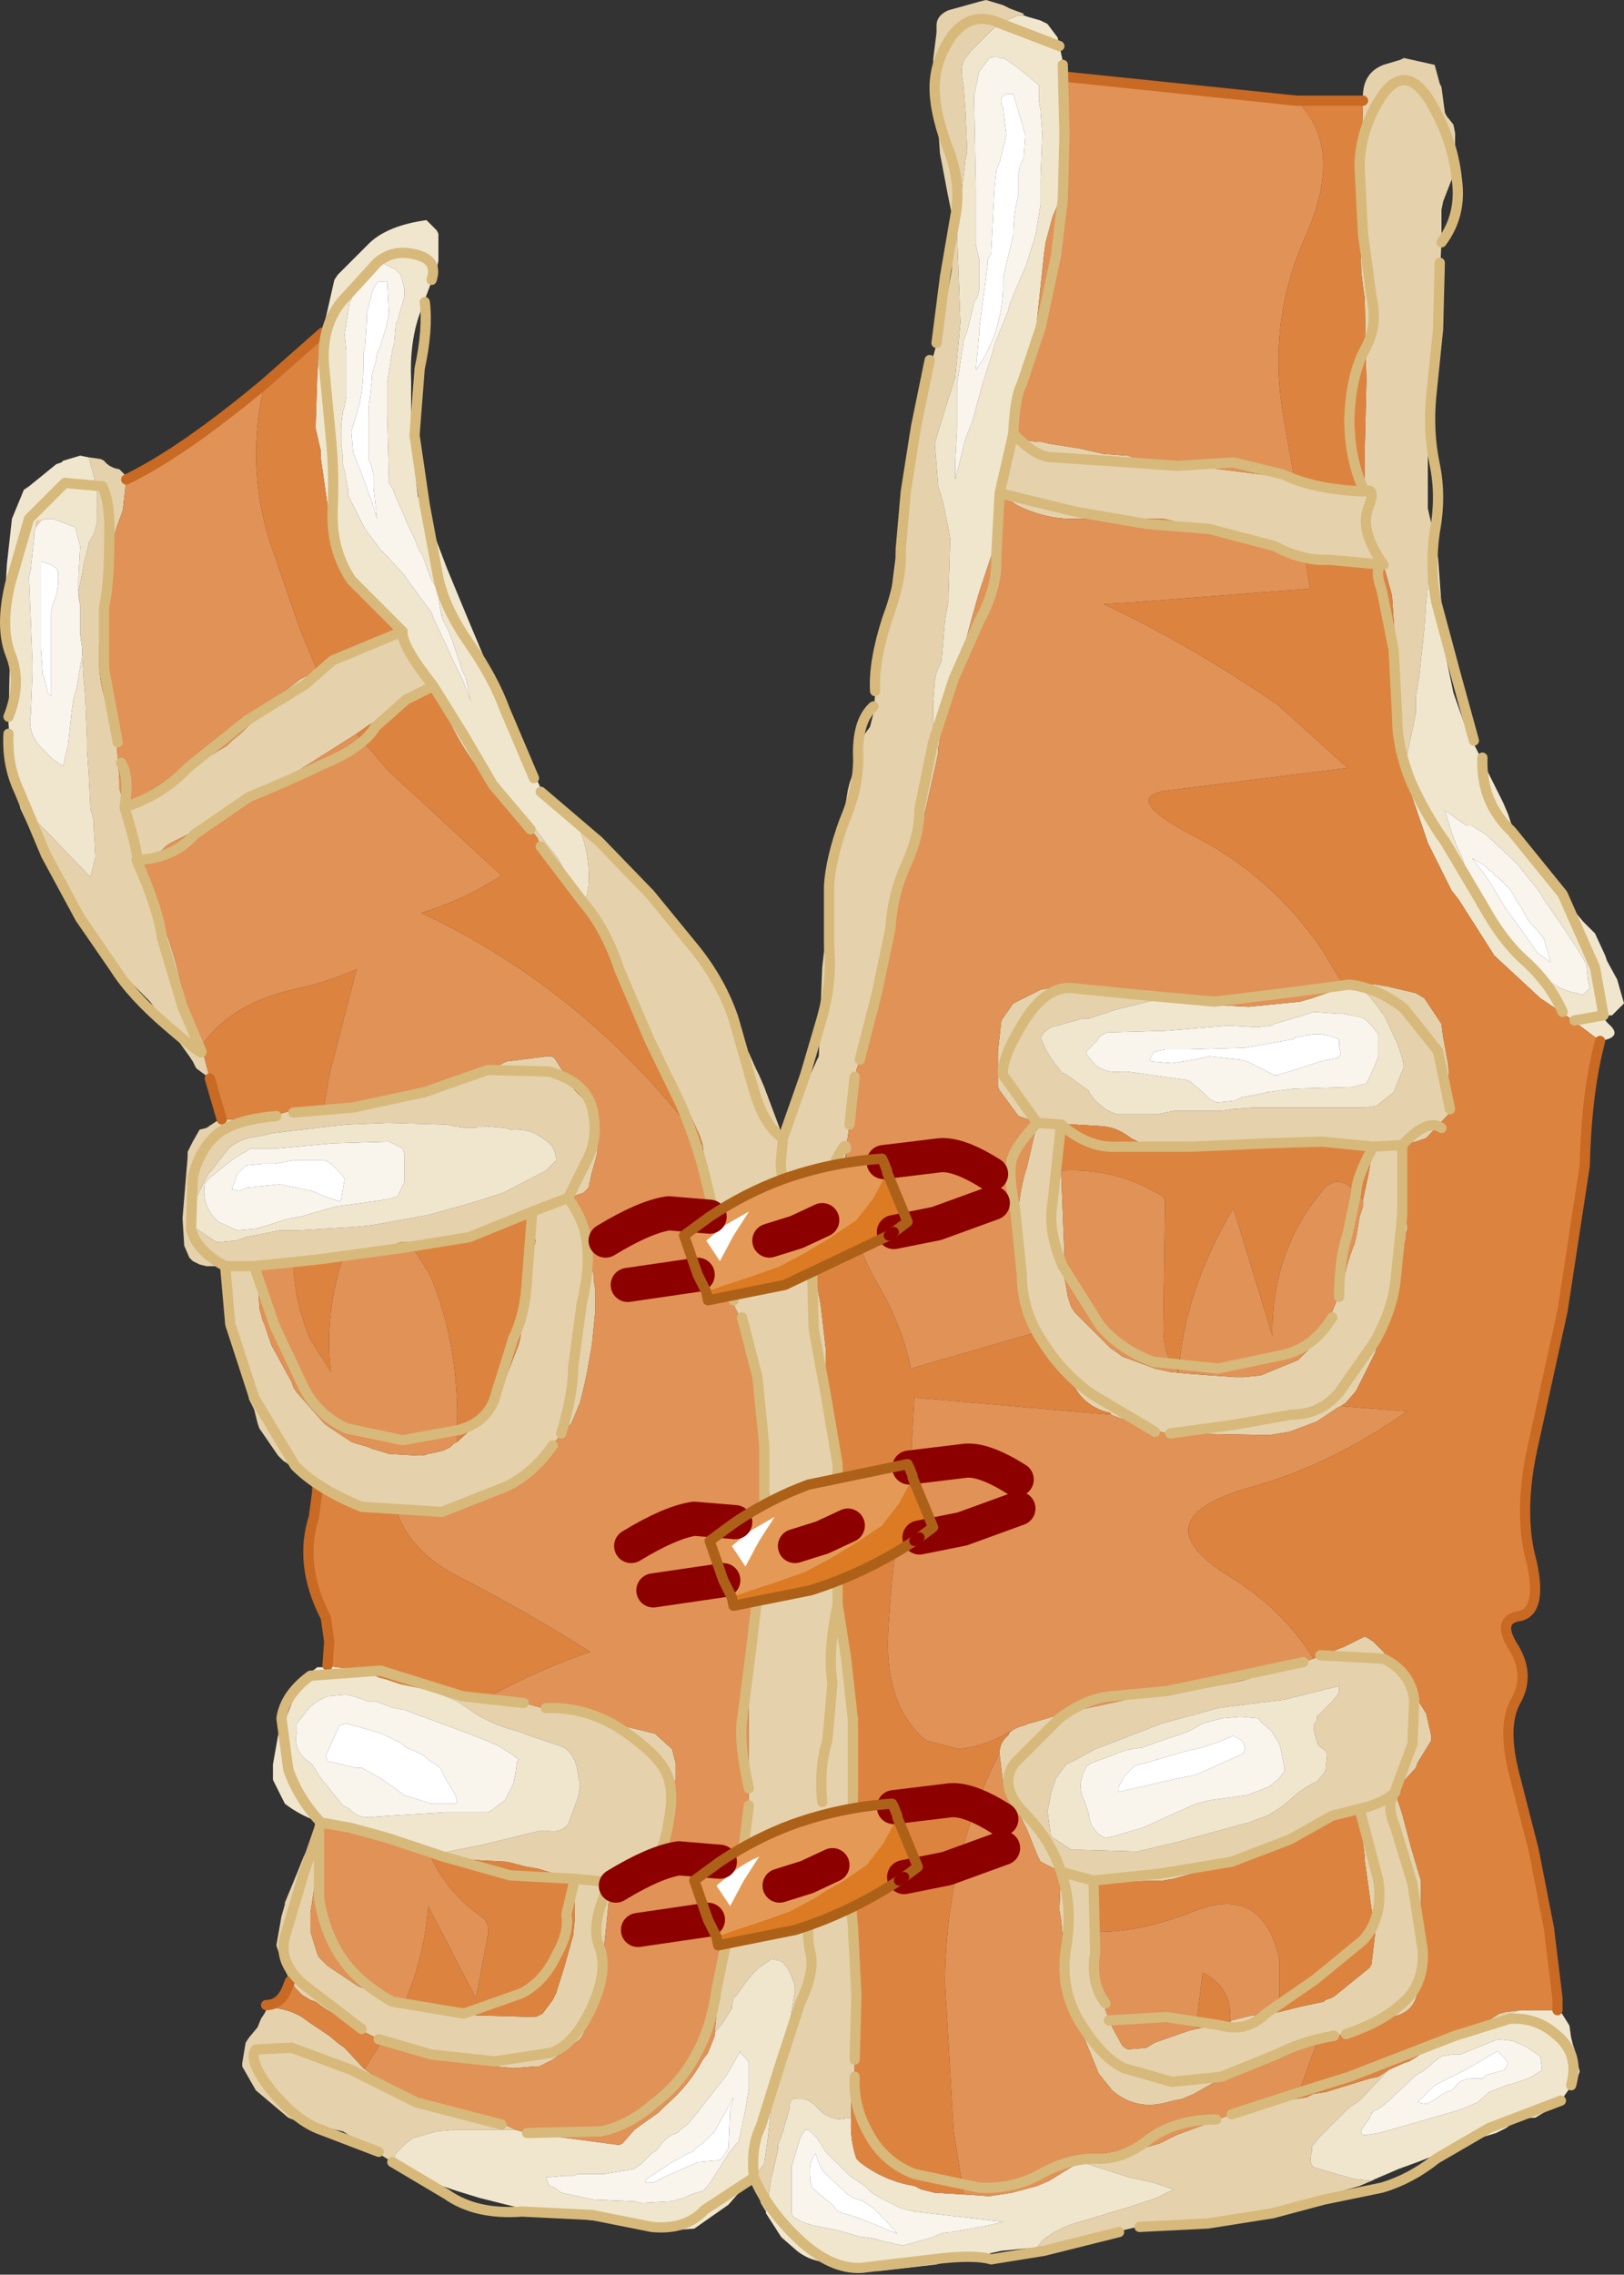 <?xml version="1.0" encoding="UTF-8" standalone="no"?>
<svg xmlns:xlink="http://www.w3.org/1999/xlink" height="66.65px" width="47.6px" xmlns="http://www.w3.org/2000/svg">
  <rect width="100%" height="100%" fill="#333333" stroke="none"/>
  <g transform="matrix(1.0, 0.0, 0.0, 1.0, 21.85, 32.0)">
    <path d="M18.1 -29.05 Q18.05 -29.85 18.7 -30.1 L19.2 -30.25 19.3 -30.3 20.2 -30.1 20.35 -29.55 20.4 -29.45 20.5 -28.7 20.55 -28.6 20.75 -28.35 20.8 -28.1 20.8 -27.2 20.8 -27.0 20.45 -26.1 20.4 -25.85 20.4 -24.9 20.35 -23.9 20.35 -22.5 20.2 -21.6 Q20.05 -21.05 20.05 -20.5 L20.0 -20.05 20.0 -19.15 20.0 -17.35 20.0 -17.1 20.2 -16.25 20.25 -15.9 20.3 -15.65 20.1 -15.8 19.95 -14.35 19.9 -13.6 19.75 -12.2 19.65 -11.6 19.65 -11.1 19.35 -9.7 19.25 -9.45 Q18.95 -10.25 19.0 -11.1 L19.0 -12.85 19.05 -13.1 18.95 -14.55 18.7 -15.45 17.65 -15.6 16.4 -15.7 15.05 -16.05 14.65 -16.15 13.8 -16.35 13.45 -16.5 13.15 -16.6 12.25 -16.8 9.6 -16.8 9.4 -16.8 Q8.65 -16.85 7.95 -17.2 L7.45 -17.55 Q7.45 -18.35 7.75 -19.0 L7.85 -19.3 Q8.15 -19.05 8.7 -19.05 L8.9 -19.0 9.85 -18.85 10.05 -18.8 10.5 -18.7 11.2 -18.65 11.5 -18.55 11.75 -18.5 13.25 -18.35 13.6 -18.3 13.9 -18.25 15.5 -18.05 16.1 -17.9 18.15 -17.6 18.15 -18.8 18.2 -20.85 18.15 -23.25 18.1 -23.6 18.05 -24.0 18.0 -25.55 18.1 -29.05 M18.35 31.9 L18.0 32.05 16.95 32.35 14.85 32.85 13.6 33.0 13.05 33.05 12.2 33.1 11.9 33.15 10.85 33.4 10.6 33.45 9.3 33.8 8.95 33.8 8.55 33.85 8.7 33.65 Q9.2 33.25 9.8 33.1 L11.3 32.65 11.6 32.55 12.05 32.4 12.25 32.3 12.55 32.15 11.95 31.95 11.25 31.8 9.85 31.35 10.0 31.35 10.55 31.1 11.0 31.0 11.8 30.9 12.15 30.8 12.65 30.55 13.6 30.2 Q14.45 29.85 15.4 29.6 L15.65 29.55 16.15 29.5 16.45 29.45 16.65 29.35 17.0 29.3 18.3 28.9 18.55 28.85 18.85 28.65 18.0 29.55 17.7 29.75 16.8 30.65 16.6 30.9 16.6 31.05 Q16.5 31.35 16.65 31.5 L17.85 31.85 18.35 31.9 M0.6 32.8 L0.45 32.55 0.25 31.8 0.55 31.4 0.65 30.7 0.85 28.9 1.0 28.6 1.15 28.0 1.2 27.75 1.3 27.25 1.45 26.35 1.45 26.2 1.4 26.05 1.35 25.9 1.25 25.7 1.1 25.5 1.0 25.45 0.75 25.4 0.7 25.45 0.4 25.65 0.2 25.85 0.0 26.1 -0.25 26.45 -0.35 26.55 -0.4 26.75 -0.4 26.85 -0.65 27.25 -0.9 27.55 -0.8 26.5 -0.6 24.6 -0.35 23.75 -0.25 23.55 -0.05 22.7 -0.05 22.55 0.0 22.0 0.1 21.7 0.1 21.0 0.1 17.45 Q0.05 16.6 0.25 15.75 L0.45 14.65 0.5 14.3 0.7 11.8 0.65 11.15 0.55 9.4 0.55 9.05 0.45 8.5 0.35 7.8 0.1 7.0 -0.1 6.7 Q-0.95 5.2 -1.05 3.5 L-1.15 2.45 -1.2 2.05 -1.25 1.55 -1.35 1.25 -1.7 0.5 -2.0 -0.15 -2.4 -0.95 -2.5 -1.1 -2.85 -1.75 -3.2 -2.75 -3.35 -3.1 -3.95 -4.25 -4.05 -4.55 -4.45 -5.25 -5.65 -6.65 -6.0 -7.2 -6.1 -7.45 -6.3 -7.7 -6.45 -7.9 -6.65 -8.15 -7.2 -8.65 -7.0 -8.5 -6.15 -7.7 -5.85 -7.3 -5.5 -6.85 -5.25 -6.4 -5.0 -6.05 -4.85 -5.8 -4.7 -5.7 -4.65 -5.75 -4.6 -6.05 Q-4.55 -6.85 -4.8 -7.55 L-4.85 -7.7 -4.2 -7.15 -3.1 -6.05 -2.9 -5.8 -1.6 -4.45 -1.4 -4.15 -0.95 -3.35 -0.45 -2.2 -0.4 -2.05 -0.35 -1.9 0.1 -1.15 0.3 -0.7 0.4 -0.5 0.55 -0.15 1.0 1.05 1.1 1.35 1.35 0.55 1.7 -0.1 1.8 -0.3 2.1 -0.95 2.15 -1.05 2.2 -2.4 2.25 -3.65 2.45 -5.45 2.55 -6.1 2.6 -6.4 2.7 -7.0 3.0 -8.85 3.05 -9.05 3.15 -9.35 3.2 -9.5 3.4 -10.2 3.5 -10.5 3.65 -10.7 3.75 -11.1 3.8 -11.65 4.05 -13.35 4.15 -13.7 4.4 -15.65 4.4 -15.8 4.6 -16.7 4.7 -17.5 4.8 -17.95 4.85 -18.6 5.15 -20.3 5.75 -22.45 6.05 -24.1 6.05 -25.7 5.9 -26.45 5.75 -27.25 5.7 -27.5 5.6 -29.0 5.55 -29.35 5.5 -30.25 5.6 -31.05 5.6 -31.25 Q5.6 -31.55 5.95 -31.7 L6.85 -31.95 7.05 -32.0 7.55 -31.85 7.75 -31.75 8.15 -31.6 8.15 -31.55 8.0 -31.55 7.75 -31.45 7.4 -31.25 7.25 -31.15 6.8 -30.7 6.6 -30.5 6.5 -30.35 Q6.3 -30.2 6.35 -29.75 L6.4 -29.4 6.45 -28.7 6.5 -27.55 6.45 -27.35 6.35 -26.5 6.3 -26.25 6.2 -25.2 6.3 -22.55 6.15 -20.95 6.1 -20.8 5.85 -20.0 5.65 -19.35 5.55 -19.0 5.65 -17.75 5.8 -17.25 5.95 -16.5 6.0 -16.2 5.95 -14.55 5.95 -14.4 5.85 -13.85 5.75 -12.65 5.6 -12.3 5.55 -12.05 5.5 -11.4 5.5 -10.7 5.55 -10.5 5.6 -10.3 5.65 -10.1 5.65 -9.95 5.6 -9.7 5.25 -8.15 5.1 -7.65 4.7 -6.6 4.55 -6.05 4.45 -5.6 4.2 -4.4 4.1 -3.95 Q3.85 -2.3 3.25 -0.65 L3.1 0.45 3.1 0.75 3.05 0.95 2.95 1.65 2.95 1.7 2.95 1.8 2.85 2.15 2.85 2.25 Q2.55 2.6 2.55 3.05 L2.5 3.15 2.45 3.5 2.3 3.95 2.2 4.2 2.2 4.35 1.95 5.15 2.1 5.65 2.15 5.95 2.2 6.2 2.3 7.05 2.35 7.5 2.35 8.4 2.5 9.35 2.6 9.65 2.6 10.1 2.75 10.55 2.75 11.1 2.8 11.4 2.7 14.9 2.7 15.0 2.8 15.8 2.8 16.45 Q2.85 17.3 3.25 18.1 L3.3 18.3 3.15 20.15 3.15 20.35 3.05 23.7 Q3.0 24.55 3.2 25.3 L3.2 25.5 3.2 28.65 3.1 29.65 3.1 30.05 2.75 30.1 Q2.4 30.05 2.2 29.85 L2.0 29.65 1.85 29.55 1.7 29.5 1.55 29.5 Q1.3 29.45 1.3 29.7 L1.3 29.75 1.1 30.45 0.95 30.85 0.95 31.0 0.8 31.65 0.75 31.85 0.65 32.55 0.6 32.8 M-10.35 31.35 L-11.8 30.45 -12.25 30.35 -12.4 30.35 -13.05 30.25 -13.15 30.15 -13.4 30.05 -14.35 29.25 -14.75 28.55 -14.75 28.45 -14.65 27.85 -14.55 27.7 -14.3 27.4 -14.2 27.15 -14.1 27.0 -14.05 26.9 -14.05 26.75 -13.85 26.8 -13.7 26.85 Q-13.35 26.9 -13.0 27.1 L-12.8 27.25 -12.2 27.65 -11.9 27.9 -11.75 28.0 -11.2 28.6 -10.65 29.0 -10.4 29.2 -9.6 29.7 -9.3 29.75 -8.2 29.95 -7.85 30.0 -7.05 30.25 -6.75 30.4 -6.85 30.4 -8.5 30.4 -9.05 30.45 -9.75 30.65 -9.95 30.8 -10.15 31.0 -10.25 31.1 -10.3 31.3 -10.35 31.35 M-13.35 26.05 L-13.5 25.7 -13.55 25.55 -13.7 25.15 -13.75 25.0 -13.6 24.15 -13.5 23.8 -13.5 23.75 -13.15 22.9 -12.95 22.4 -12.7 21.9 -12.6 21.7 -12.5 21.6 -12.6 23.05 -12.75 24.05 -12.75 24.6 -12.55 25.25 -12.5 25.35 -12.35 25.5 -12.25 25.6 -11.35 26.2 -10.55 26.5 -10.05 26.65 -10.0 26.7 -9.7 26.7 -9.1 26.75 -8.95 26.8 -8.2 26.95 -7.9 27.05 -6.15 27.1 -6.05 27.05 -5.95 27.0 -5.65 26.6 -5.55 26.4 -5.3 25.6 -5.05 24.7 -5.0 24.2 -5.0 23.05 -5.1 23.05 -6.1 22.75 -6.4 22.7 -7.0 22.55 -7.95 22.5 -8.2 22.45 -8.85 22.4 -9.05 22.4 -9.2 22.35 -7.7 22.05 -6.05 21.65 -5.75 21.65 Q-5.4 21.7 -5.2 21.45 L-4.9 20.65 -4.85 20.3 -4.95 19.75 -5.0 19.6 Q-5.15 19.25 -5.45 19.15 L-6.35 18.85 -6.6 18.75 -6.95 18.65 Q-7.6 18.45 -8.15 18.05 L-8.45 17.85 -9.15 17.55 -9.1 17.55 -8.5 17.65 -8.0 17.7 -7.5 17.7 -6.3 17.95 -5.95 18.05 -5.35 18.15 -5.05 18.2 -4.3 18.4 -3.05 18.7 -2.65 18.8 -2.15 19.25 -2.05 19.65 -2.05 20.1 -2.05 20.15 -2.15 20.35 -2.35 21.35 -2.35 21.5 -2.4 21.7 -2.5 21.85 -2.5 22.05 -2.75 22.55 -3.05 22.95 Q-3.2 23.1 -3.3 23.1 L-3.95 23.15 -4.15 25.1 -4.2 25.4 -4.4 26.15 -4.45 26.7 -4.55 26.9 -4.65 27.2 -4.7 27.45 -4.75 27.6 -4.85 27.75 -5.65 28.35 -5.85 28.45 -6.05 28.55 -6.2 28.55 -6.8 28.6 -7.3 28.55 -7.6 28.5 -7.95 28.45 -8.55 28.35 -8.75 28.3 -9.35 28.25 -9.55 28.2 -9.75 28.15 -10.25 27.95 -10.35 27.9 -10.65 27.8 -11.15 27.55 -11.25 27.45 -11.7 27.25 -12.0 27.05 -12.25 26.9 -12.4 26.8 -12.6 26.65 -12.75 26.6 -13.0 26.45 -13.05 26.4 -13.15 26.3 -13.35 26.05 M-12.55 11.5 L-13.05 11.15 -13.3 11.0 -13.4 10.9 -13.55 10.8 -13.6 10.75 -13.7 10.65 -14.25 9.85 -14.3 9.7 -14.4 9.3 -14.5 9.1 -14.55 9.0 -14.65 8.4 -14.65 8.15 -14.7 7.95 -14.75 7.8 -14.8 7.5 -14.85 7.4 -14.95 6.95 -15.0 6.8 -15.1 6.35 -15.1 6.25 -15.25 5.1 -15.8 5.1 -16.0 5.05 -16.2 4.95 -16.3 4.85 -16.45 4.5 -16.5 3.7 -16.35 1.9 -16.35 1.75 -16.2 1.45 -16.0 1.1 -15.8 1.05 -15.5 0.85 -15.35 0.8 -14.7 0.8 -13.85 0.7 -13.35 0.55 -13.25 0.6 -12.7 0.45 -12.6 0.4 -12.35 0.4 -11.9 0.4 -10.25 0.25 -9.55 0.1 -9.35 0.0 -9.15 -0.1 -8.15 -0.5 -7.2 -0.8 -7.0 -0.9 -5.8 -1.05 -5.7 -1.05 -5.6 -1.0 -5.1 -0.2 -5.0 -0.05 -4.75 0.2 -4.65 0.35 -4.5 0.5 Q-4.25 1.0 -4.35 1.8 L-4.4 2.0 -4.5 2.35 -4.6 2.8 -4.75 2.95 -4.9 3.0 -5.2 3.1 -5.15 3.1 -5.15 3.2 -5.15 3.25 -5.1 3.35 -5.05 3.45 -4.95 3.8 -4.9 3.9 -4.75 4.4 -4.5 4.9 -4.5 5.15 -4.45 5.35 -4.45 5.5 -4.4 5.8 -4.4 6.4 -4.5 7.4 -4.65 8.25 -4.75 8.7 -4.8 8.9 -4.85 9.1 -5.1 9.7 -5.2 9.8 -5.4 10.0 -5.5 10.15 -5.85 10.5 -6.4 11.05 -6.55 11.15 -6.75 11.35 -7.2 11.7 -8.1 12.05 -8.75 12.3 -8.8 12.3 -9.25 12.35 -10.1 12.35 -10.2 12.35 -11.7 12.0 -12.25 11.65 -12.4 11.6 -12.55 11.5 M-15.7 -0.4 L-16.1 -0.7 -16.2 -0.9 -16.3 -1.05 -17.45 -2.65 -18.3 -3.5 -18.6 -3.9 -19.75 -5.6 -20.75 -7.25 -21.25 -8.3 -20.75 -7.9 -20.35 -7.5 -19.2 -6.3 -19.05 -6.9 -19.1 -7.75 -19.1 -7.95 -19.2 -8.3 -19.25 -9.35 -19.3 -10.05 -19.3 -10.35 -19.35 -11.6 -19.4 -12.15 -19.45 -13.05 -19.5 -13.4 -19.5 -14.25 -19.55 -14.65 -19.4 -15.4 -19.4 -15.45 -19.25 -16.05 -19.25 -16.1 -19.1 -16.35 -19.0 -16.7 -19.0 -17.55 -19.1 -18.05 -19.25 -18.6 -18.9 -18.55 -18.8 -18.5 Q-18.65 -18.3 -18.35 -18.25 L-18.15 -18.05 -18.1 -18.05 -18.15 -17.95 -18.25 -17.05 -18.45 -16.5 -18.5 -16.3 -18.7 -15.35 -18.75 -14.9 -18.8 -14.7 -18.95 -13.0 Q-19.0 -11.95 -18.6 -11.05 L-18.5 -10.7 -18.45 -10.45 -18.35 -9.15 -18.35 -8.9 -18.2 -8.35 -17.1 -9.05 -16.2 -9.55 -15.2 -10.15 -15.05 -10.3 -14.8 -10.5 -14.05 -11.25 -13.8 -11.45 -13.5 -11.75 -13.05 -12.1 -12.55 -12.35 -12.5 -12.4 Q-11.35 -13.05 -10.05 -13.5 L-9.8 -13.05 -9.15 -11.9 -9.65 -11.5 -9.8 -11.45 -10.1 -11.3 -10.7 -10.95 -11.05 -10.75 -11.4 -10.5 -12.9 -9.55 -15.05 -8.2 -15.65 -7.9 -16.85 -7.3 -17.0 -7.2 Q-17.15 -7.0 -17.45 -6.95 L-17.85 -6.8 -17.05 -4.85 -16.9 -4.45 -16.7 -3.8 -16.35 -2.4 -16.2 -2.05 -15.95 -1.35 -15.7 -0.4 M17.85 -3.2 L18.5 -3.15 18.8 -3.1 19.65 -2.9 19.9 -2.75 20.4 -2.0 20.45 -1.6 20.5 -1.35 20.55 -1.05 20.6 -0.8 20.65 0.3 20.65 0.6 19.95 1.35 19.65 1.45 19.25 1.55 19.25 2.8 19.3 3.0 19.4 4.0 19.35 4.15 19.35 4.3 18.9 6.05 18.8 6.3 18.7 6.55 18.65 6.95 18.45 7.65 17.9 8.75 17.6 9.1 17.45 9.2 17.35 9.25 16.75 9.65 15.95 9.95 15.35 10.05 12.7 10.0 12.35 10.0 11.8 9.85 10.7 9.45 10.7 9.4 Q10.0 9.25 9.65 8.65 L8.9 7.5 8.65 7.0 Q8.15 6.2 8.1 5.25 L8.05 4.95 Q7.85 3.6 8.2 2.35 L8.25 2.2 8.55 0.9 8.3 0.8 8.0 0.7 7.45 -0.05 7.4 -0.15 7.4 -1.2 7.5 -2.1 7.85 -2.6 8.65 -3.0 8.9 -3.05 9.7 -3.05 11.15 -2.9 11.45 -2.85 12.2 -2.75 11.0 -2.45 10.8 -2.4 10.05 -2.15 9.85 -2.15 9.15 -1.95 8.95 -1.9 8.75 -1.75 8.65 -1.6 8.8 -1.25 8.95 -1.0 9.25 -0.6 Q9.25 -0.55 9.35 -0.55 L10.05 -0.05 10.1 0.05 10.25 0.25 10.55 0.5 10.75 0.6 10.9 0.65 11.15 0.65 12.05 0.65 12.3 0.6 12.55 0.55 13.95 0.55 14.25 0.5 14.9 0.45 16.65 0.45 18.2 0.45 18.5 0.4 19.0 0.0 19.3 -0.75 19.25 -1.0 19.2 -1.15 19.1 -1.45 19.0 -1.65 18.75 -2.2 18.6 -2.4 18.5 -2.55 18.25 -2.85 18.1 -3.0 17.95 -3.1 17.85 -3.2 M16.65 16.6 L17.55 16.25 17.85 16.1 18.05 16.0 18.15 15.95 18.25 16.0 18.4 16.1 18.7 16.4 19.2 17.05 19.25 17.1 19.95 18.2 20.1 18.85 20.1 19.0 19.7 19.65 19.65 19.8 19.05 20.45 19.1 20.6 19.1 20.7 19.25 21.15 19.5 22.1 19.75 22.95 19.8 23.1 19.8 25.4 19.7 26.15 19.7 26.35 Q19.6 27.0 18.9 27.1 L18.65 27.15 18.05 27.4 17.8 27.5 17.5 27.6 17.35 27.65 16.95 27.75 16.75 27.85 16.2 28.05 16.0 28.15 15.6 28.35 15.3 28.4 14.1 28.8 13.85 28.95 13.15 29.35 12.8 29.5 12.55 29.55 12.35 29.6 Q11.45 29.85 10.75 29.25 L10.35 28.75 10.25 28.5 9.8 27.4 9.75 27.05 9.55 26.45 9.5 26.15 9.45 25.85 9.4 25.7 9.25 24.25 9.2 23.95 9.25 22.85 8.65 22.55 8.55 22.35 8.25 21.6 8.2 21.5 7.9 20.9 7.85 20.8 7.55 20.25 7.45 19.4 7.45 19.35 Q7.45 19.05 7.7 18.85 L7.75 18.75 Q7.95 18.6 8.2 18.55 L8.3 18.5 8.5 18.45 9.0 18.3 9.15 18.3 9.55 18.15 10.95 17.85 11.15 17.8 11.75 17.7 11.95 17.7 12.2 17.65 13.25 17.5 14.55 17.25 15.85 16.85 16.2 16.75 16.65 16.6 M21.65 27.25 L21.7 27.25 22.1 27.0 22.3 26.95 22.7 26.9 22.0 27.15 21.65 27.25 M18.1 3.15 L18.25 2.45 18.4 1.6 18.3 1.6 17.95 1.5 17.4 1.45 15.9 1.55 15.45 1.55 13.8 1.65 13.45 1.65 13.05 1.7 11.5 1.45 11.3 1.35 Q11.05 1.15 10.75 1.05 L10.5 1.0 9.65 0.95 9.25 0.95 9.25 2.1 9.25 2.2 9.25 2.3 9.35 4.8 9.35 5.45 9.4 5.7 9.45 6.0 9.55 6.3 9.65 6.45 9.85 6.65 10.7 7.5 10.85 7.6 11.05 7.75 12.0 8.1 12.45 8.2 12.95 8.25 14.35 8.35 14.6 8.35 15.1 8.3 16.2 7.85 16.6 7.45 16.95 7.05 17.0 6.9 17.5 5.7 Q17.6 5.05 17.85 4.45 L17.9 4.25 18.0 3.65 18.1 3.35 18.1 3.15 M9.1 20.1 L9.05 20.25 8.95 20.55 8.9 20.85 8.85 21.05 8.95 21.8 9.55 22.2 9.8 22.2 11.5 22.25 12.75 21.95 13.1 21.85 14.75 21.4 15.3 21.2 15.7 20.95 15.95 20.75 Q16.3 20.4 16.75 20.2 L17.0 19.9 17.05 19.4 17.0 19.3 16.8 19.15 16.75 19.05 16.65 18.65 16.65 18.55 16.75 18.4 16.75 18.3 17.15 17.9 17.2 17.85 17.4 17.6 17.4 17.55 17.4 17.4 15.8 17.8 14.2 18.0 13.85 18.05 12.2 18.5 10.65 19.1 10.25 19.25 9.7 19.55 9.4 19.7 9.1 20.1 M10.2 24.6 L10.2 24.7 10.2 24.85 10.3 25.75 10.45 26.25 10.55 26.9 10.75 27.4 11.05 27.95 11.2 28.05 11.75 28.0 12.0 27.85 13.0 27.5 13.2 27.45 14.2 27.25 14.25 27.2 14.85 27.05 15.05 27.05 15.65 26.95 16.05 26.85 16.25 26.8 16.95 26.65 17.0 26.6 17.15 26.55 17.25 26.5 18.3 25.65 18.35 25.55 18.45 24.7 18.45 24.35 18.35 23.95 18.15 22.5 18.15 22.4 18.1 22.0 18.0 21.0 17.85 21.05 16.45 21.6 16.3 21.7 16.05 21.85 15.45 22.15 14.65 22.45 12.55 23.05 12.25 23.1 10.35 23.15 10.2 23.1 10.15 23.6 10.2 24.6 M-20.65 -16.75 L-20.8 -16.55 -20.8 -16.7 -20.75 -16.75 -20.65 -16.75 M-7.95 1.05 L-8.2 1.05 -8.55 1.0 -8.75 0.95 -10.5 0.9 -11.7 0.95 -12.15 1.0 -13.85 1.2 -14.05 1.25 -14.3 1.3 Q-14.8 1.35 -15.15 1.65 L-15.65 2.3 -15.75 2.4 -15.85 2.6 -15.9 2.7 -16.15 3.2 -16.15 3.75 -16.1 4.0 -15.5 4.4 -14.95 4.35 -14.65 4.25 -13.65 4.05 -13.1 4.05 -11.45 3.95 -10.95 3.9 -9.3 3.6 -8.4 3.35 -8.05 3.25 -7.1 2.95 -5.85 2.3 -5.55 2.0 Q-5.55 1.75 -5.7 1.55 L-5.8 1.45 -5.95 1.35 Q-6.35 1.05 -6.9 1.1 L-7.05 1.05 -7.6 1.0 -7.75 1.0 -7.8 1.0 -7.95 1.05 M-8.45 10.25 L-7.85 9.7 -7.3 9.1 -7.25 8.95 -6.65 7.4 -6.6 7.2 -6.5 6.4 -6.45 6.2 -6.4 5.75 -6.35 5.5 -6.25 5.0 -6.25 4.8 -6.15 4.35 -6.2 4.15 -6.25 3.5 -6.75 3.7 -7.65 4.05 -7.8 4.15 -8.45 4.25 -8.8 4.3 -9.85 4.4 -10.1 4.4 -10.25 4.45 -10.45 4.55 -10.75 4.6 -10.9 4.7 -11.45 4.8 -11.6 4.85 -11.8 4.95 -12.25 4.95 -12.75 5.05 -13.0 5.1 -13.25 5.1 -14.4 5.1 -14.35 5.25 -14.35 5.3 -14.3 5.45 -14.3 5.5 -14.25 6.25 -14.25 6.35 -14.2 6.5 -14.15 6.7 -14.1 6.8 -13.95 7.25 -13.9 7.4 -13.3 8.5 -13.25 8.65 -13.15 8.8 -12.4 9.65 -12.3 9.75 -11.55 10.25 -11.4 10.3 -11.05 10.4 -10.95 10.45 -10.6 10.55 -10.45 10.6 -9.6 10.65 -9.45 10.65 -9.3 10.6 -9.05 10.55 -8.85 10.5 -8.65 10.4 -8.55 10.3 -8.45 10.25" fill="#e5d2ac" fill-rule="evenodd" stroke="none"/>
    <path d="M7.85 -19.3 L7.75 -19.0 Q7.45 -18.35 7.45 -17.55 L7.25 -15.85 7.15 -15.55 6.95 -14.95 6.85 -14.65 6.75 -14.3 6.65 -13.95 6.45 -13.2 6.4 -13.0 6.3 -12.85 5.9 -11.35 5.8 -10.9 5.65 -10.1 5.65 -9.95 5.65 -10.1 5.6 -10.3 5.55 -10.5 5.5 -10.7 5.5 -11.4 5.55 -12.05 5.6 -12.3 5.75 -12.65 5.85 -13.85 5.95 -14.4 5.95 -14.55 6.0 -16.2 5.95 -16.5 5.8 -17.25 5.65 -17.75 5.55 -19.0 5.65 -19.35 5.85 -20.0 6.1 -20.8 6.15 -20.95 6.3 -22.55 6.2 -25.2 6.3 -26.25 6.35 -26.5 6.45 -27.35 6.5 -27.55 6.45 -28.7 6.4 -29.4 6.35 -29.75 Q6.3 -30.2 6.5 -30.35 L6.6 -30.5 6.8 -30.7 7.25 -31.15 7.4 -31.25 7.75 -31.45 8.0 -31.55 8.15 -31.55 8.3 -31.5 8.65 -31.4 8.85 -31.3 9.15 -30.9 9.4 -29.75 9.45 -29.35 9.45 -29.0 9.45 -27.15 9.35 -26.7 9.25 -26.35 9.15 -26.0 9.0 -25.65 8.8 -24.9 8.75 -24.55 8.65 -23.6 8.5 -22.2 8.35 -21.3 8.2 -20.7 7.85 -19.3 M19.25 -9.45 L19.35 -9.7 19.65 -11.1 19.65 -11.6 19.75 -12.2 19.9 -13.6 19.95 -14.35 20.1 -15.8 20.3 -15.65 20.45 -13.6 20.45 -13.15 20.75 -11.7 21.05 -10.85 21.25 -10.55 21.35 -10.2 21.4 -10.1 22.2 -8.5 22.35 -8.15 22.45 -7.85 23.0 -6.9 23.55 -6.2 24.55 -5.0 24.9 -4.65 25.2 -4.0 25.25 -3.85 25.55 -3.3 25.75 -2.6 25.4 -2.25 Q25.0 -2.25 25.35 -1.95 25.7 -1.6 25.05 -1.5 L24.05 -2.25 23.3 -2.75 21.95 -4.0 20.9 -5.65 20.7 -5.9 20.0 -7.3 19.9 -7.6 19.35 -9.2 19.25 -9.45 M23.8 26.9 L23.9 26.95 24.15 27.35 24.2 27.7 24.25 27.9 24.3 28.05 24.45 28.7 24.4 28.85 23.9 29.55 23.75 29.65 23.65 29.75 23.15 30.05 Q22.65 30.05 22.3 30.35 L22.0 30.5 21.5 30.65 19.7 31.35 19.15 31.55 18.8 31.7 18.45 31.85 18.35 31.9 17.85 31.85 16.65 31.5 Q16.5 31.35 16.6 31.05 L16.6 30.9 16.8 30.65 17.7 29.75 18.0 29.55 18.85 28.65 19.3 28.45 19.45 28.4 19.7 28.25 Q20.35 27.75 21.1 27.5 L21.65 27.25 22.0 27.15 22.7 26.9 23.7 26.9 23.8 26.9 M8.55 33.85 L7.5 33.95 7.05 34.05 6.75 34.1 6.4 34.15 6.25 34.15 5.6 34.35 3.85 34.55 3.6 34.5 3.25 34.4 2.8 34.3 Q1.95 34.35 1.45 33.9 L1.05 33.55 0.6 32.85 0.6 32.8 0.65 32.55 0.75 31.85 0.8 31.65 0.95 31.0 0.95 30.85 1.1 30.45 1.3 29.75 1.3 29.7 Q1.3 29.45 1.55 29.5 L1.7 29.5 1.85 29.55 2.0 29.65 2.2 29.85 Q2.4 30.05 2.75 30.1 L3.1 30.05 Q3.05 30.65 3.25 31.25 L3.35 31.35 Q4.05 31.9 4.95 32.05 L5.15 32.15 5.55 32.25 6.4 32.3 7.15 32.35 7.8 32.25 8.55 32.05 8.9 31.9 9.55 31.5 9.75 31.4 9.85 31.35 11.25 31.8 11.95 31.95 12.55 32.15 12.25 32.3 12.05 32.4 11.6 32.55 11.3 32.65 9.8 33.1 Q9.2 33.25 8.7 33.65 L8.55 33.85 M0.25 31.8 L0.1 32.0 -0.15 32.2 -0.5 32.6 -1.5 33.3 -2.15 33.35 -2.5 33.25 -4.1 33.1 -5.95 32.9 -6.2 32.8 -7.8 32.4 -8.45 32.2 -9.05 32.0 -9.2 31.95 -9.55 31.8 -10.3 31.4 -10.35 31.35 -10.3 31.3 -10.25 31.1 -10.15 31.0 -9.95 30.8 -9.75 30.65 -9.05 30.45 -8.5 30.4 -6.85 30.4 -6.75 30.4 -6.4 30.5 -6.35 30.5 -5.8 30.55 -5.6 30.6 -3.7 30.85 -3.6 30.8 -3.25 30.4 -2.55 29.9 -2.35 29.7 Q-1.65 29.1 -1.25 28.35 L-1.1 28.15 -0.9 27.65 -0.9 27.55 -0.65 27.25 -0.4 26.85 -0.4 26.75 -0.35 26.55 -0.25 26.45 0.0 26.1 0.2 25.85 0.4 25.65 0.7 25.45 0.75 25.4 1.0 25.45 1.1 25.5 1.25 25.7 1.35 25.9 1.4 26.05 1.45 26.2 1.45 26.35 1.3 27.25 1.2 27.75 1.15 28.0 1.0 28.6 0.85 28.9 0.65 30.7 0.55 31.4 0.25 31.8 M-12.45 21.4 Q-13.05 21.2 -13.5 20.85 L-13.85 20.15 -13.85 19.75 -13.85 19.7 -13.7 18.85 -13.6 18.65 -13.55 18.55 -13.1 17.4 -13.0 17.3 -12.8 17.05 -12.55 16.85 -12.4 16.85 -12.25 16.8 -12.0 16.85 -11.55 16.9 -11.45 16.95 -11.1 17.0 -10.85 17.1 -10.75 17.15 -10.55 17.2 -10.25 17.3 -10.1 17.35 -9.35 17.5 -9.15 17.55 -8.45 17.85 -8.15 18.05 Q-7.6 18.45 -6.95 18.65 L-6.6 18.75 -6.35 18.85 -5.45 19.15 Q-5.15 19.25 -5.0 19.6 L-4.95 19.75 -4.85 20.3 -4.9 20.65 -5.2 21.45 Q-5.4 21.7 -5.75 21.65 L-6.05 21.65 -7.7 22.05 -9.2 22.35 -9.25 22.35 -9.35 22.35 -9.45 22.3 -9.7 22.2 -10.0 22.1 -10.65 21.85 -10.9 21.8 -11.75 21.6 -12.0 21.55 -12.45 21.4 M-21.25 -8.3 L-21.4 -8.95 -21.5 -9.5 -21.55 -10.15 -21.6 -10.8 -21.55 -13.25 -21.65 -13.95 -21.7 -14.5 -21.65 -15.45 -21.5 -16.8 -21.15 -17.65 -21.0 -17.75 -20.2 -18.4 -20.05 -18.45 -20.0 -18.5 -19.5 -18.65 -19.25 -18.6 -19.1 -18.05 -19.0 -17.55 -19.0 -16.7 -19.1 -16.35 -19.25 -16.1 -19.25 -16.05 -19.4 -15.45 -19.4 -15.4 -19.55 -14.65 -19.5 -14.25 -19.55 -14.55 -19.55 -15.1 -19.5 -16.0 -19.65 -16.55 -20.3 -16.8 -20.5 -16.8 -20.65 -16.75 -20.75 -16.75 -20.8 -16.7 -20.8 -16.55 -20.85 -16.4 -20.85 -16.25 -20.95 -15.3 -21.0 -15.1 -20.9 -12.6 -20.9 -12.25 -20.95 -11.05 Q-21.05 -10.55 -20.65 -10.1 L-20.3 -9.75 -20.0 -9.55 -19.85 -10.2 -19.75 -11.15 -19.7 -11.5 -19.6 -11.85 -19.45 -12.75 -19.45 -13.05 -19.4 -12.15 -19.35 -11.6 -19.3 -10.35 -19.3 -10.05 -19.25 -9.35 -19.2 -8.3 -19.1 -7.95 -19.1 -7.75 -19.05 -6.9 -19.2 -6.3 -20.35 -7.5 -20.75 -7.9 -21.25 -8.3 M-12.4 -22.25 L-12.05 -23.8 -11.95 -23.95 -11.0 -24.9 Q-10.45 -25.4 -9.35 -25.55 L-9.05 -25.25 -9.0 -25.15 -9.0 -24.35 -9.1 -23.9 -9.2 -23.75 -9.5 -22.95 -9.55 -22.8 Q-9.85 -21.95 -9.8 -20.85 L-9.8 -19.2 -9.6 -17.45 -9.45 -17.25 -9.15 -16.4 -8.75 -15.35 -8.15 -13.9 -7.5 -12.35 -6.85 -10.7 -5.9 -8.7 -5.55 -8.4 -5.35 -8.25 -4.85 -7.7 -4.8 -7.55 Q-4.55 -6.85 -4.6 -6.05 L-4.65 -5.75 -4.7 -5.7 -4.85 -5.8 -5.0 -6.05 -5.25 -6.4 -5.5 -6.85 -5.85 -7.3 -6.15 -7.7 -7.0 -8.5 -7.2 -8.65 -7.25 -8.75 Q-8.4 -10.05 -9.0 -11.6 L-9.05 -11.75 -9.15 -11.9 -9.8 -13.05 -10.05 -13.5 -10.45 -14.0 -11.55 -15.15 -12.0 -15.85 -12.1 -16.0 -12.15 -16.2 -12.2 -16.75 -12.25 -17.2 -12.45 -18.6 -12.45 -18.8 -12.6 -19.45 -12.55 -21.0 -12.5 -21.7 -12.4 -22.25 M7.65 -30.25 L7.55 -30.3 7.45 -30.3 7.35 -30.35 7.15 -30.3 6.85 -29.9 6.7 -29.2 6.75 -26.5 6.75 -24.85 6.85 -24.4 6.85 -24.2 6.85 -23.5 6.8 -23.3 6.7 -23.15 6.65 -22.9 6.5 -22.3 6.4 -22.05 6.25 -21.05 6.2 -20.75 6.2 -19.45 6.15 -18.5 6.15 -17.95 6.35 -18.75 6.45 -19.15 6.65 -19.65 6.95 -20.75 7.25 -21.7 7.3 -21.9 7.4 -22.15 7.5 -22.4 7.7 -22.9 7.75 -23.1 8.1 -23.95 8.2 -24.15 8.5 -25.1 8.65 -26.0 8.65 -26.75 8.7 -28.1 8.65 -28.75 8.6 -29.05 8.6 -29.5 8.55 -29.55 8.0 -30.0 7.65 -30.25 M17.6 -3.1 L17.7 -3.15 17.8 -3.2 17.85 -3.2 17.95 -3.1 18.1 -3.0 18.25 -2.85 18.5 -2.55 18.6 -2.4 18.75 -2.2 19.0 -1.65 19.1 -1.45 19.2 -1.15 19.25 -1.0 19.3 -0.75 19.0 0.0 18.5 0.4 18.2 0.45 16.65 0.45 14.9 0.45 14.25 0.5 13.95 0.55 12.55 0.55 12.3 0.6 12.05 0.65 11.15 0.65 10.9 0.65 10.75 0.6 10.55 0.5 10.25 0.25 10.1 0.05 10.05 -0.05 9.35 -0.55 Q9.25 -0.55 9.25 -0.6 L8.95 -1.0 8.8 -1.25 8.65 -1.6 8.75 -1.75 8.95 -1.9 9.15 -1.95 9.85 -2.15 10.05 -2.15 10.8 -2.4 11.0 -2.45 12.2 -2.75 12.65 -2.7 12.85 -2.6 14.75 -2.5 16.25 -2.65 16.6 -2.75 17.6 -3.1 M10.0 -1.1 L10.25 -0.8 Q10.55 -0.55 11.0 -0.6 L11.2 -0.6 12.95 -0.35 13.05 -0.3 13.4 0.0 13.6 0.2 13.8 0.3 13.85 0.3 14.35 0.25 14.55 0.15 15.1 0.05 15.3 0.0 16.05 -0.1 17.8 -0.15 18.2 -0.25 18.25 -0.35 18.5 -0.9 18.55 -1.05 18.55 -1.55 18.55 -1.7 18.5 -1.75 18.4 -1.9 18.15 -2.15 18.0 -2.2 17.5 -2.3 17.35 -2.3 16.65 -2.35 16.35 -2.25 15.5 -2.0 15.4 -1.95 15.0 -1.9 14.15 -1.95 12.35 -1.8 10.6 -1.75 10.4 -1.65 10.3 -1.5 10.0 -1.2 10.0 -1.1 M20.5 -8.25 L20.7 -7.6 20.85 -7.2 21.0 -6.9 21.45 -5.45 21.95 -4.7 22.15 -4.5 23.0 -3.65 23.3 -3.45 23.5 -3.3 Q23.85 -3.0 24.35 -2.9 L24.55 -2.85 24.75 -3.05 24.7 -3.25 24.65 -3.75 24.5 -4.0 24.35 -4.25 24.15 -4.55 23.95 -4.85 23.4 -5.65 23.25 -5.9 22.65 -6.65 22.5 -6.8 21.7 -7.55 21.3 -7.8 21.15 -7.8 20.85 -8.0 20.8 -8.05 20.5 -8.25 M9.1 20.1 L9.4 19.7 9.7 19.55 10.25 19.25 10.65 19.1 12.2 18.5 13.85 18.05 14.2 18.0 15.8 17.8 17.4 17.4 17.4 17.55 17.4 17.6 17.2 17.85 17.15 17.9 16.75 18.3 16.75 18.4 16.65 18.55 16.65 18.65 16.75 19.05 16.8 19.15 17.0 19.3 17.05 19.4 17.0 19.9 16.75 20.2 Q16.3 20.4 15.95 20.75 L15.7 20.95 15.3 21.2 14.75 21.4 13.1 21.85 12.75 21.95 11.5 22.25 9.8 22.2 9.55 22.2 8.95 21.8 8.85 21.05 8.9 20.85 8.95 20.55 9.05 20.25 9.1 20.1 M9.95 19.85 Q9.7 20.35 9.95 20.8 L10.05 21.1 10.1 21.35 10.15 21.5 10.35 21.75 10.55 21.85 10.8 21.8 11.65 21.55 13.2 20.85 13.6 20.75 14.7 20.6 15.35 20.35 15.6 20.15 15.8 19.9 15.8 19.8 15.7 19.3 15.65 19.1 15.4 18.7 15.1 18.45 15.05 18.35 14.5 18.3 13.95 18.35 13.4 18.5 12.95 18.75 12.05 19.05 11.65 19.2 11.3 19.25 11.1 19.3 10.3 19.6 10.15 19.65 10.0 19.75 9.95 19.85 M19.85 28.7 Q19.7 28.75 19.55 28.9 L18.75 29.65 18.55 29.8 Q18.35 29.85 18.3 30.05 L18.05 30.4 Q18.0 30.6 18.25 30.55 L18.55 30.5 19.1 30.35 21.0 29.8 21.45 29.6 21.8 29.3 22.05 29.2 22.3 29.1 22.5 29.05 22.8 28.95 23.05 28.85 23.35 28.65 23.3 28.25 22.85 27.95 22.6 27.85 22.5 27.8 22.05 27.75 20.95 28.2 20.7 28.2 20.4 28.25 20.2 28.4 19.85 28.7 M0.0 28.3 L-0.1 28.2 -0.15 28.15 -0.15 28.1 -0.55 28.8 -0.9 29.25 -1.45 29.95 -1.7 30.25 -1.9 30.4 -2.0 30.5 -2.15 30.55 -2.3 30.65 -2.45 30.8 -2.6 31.0 -2.75 31.1 -2.85 31.2 -3.05 31.4 -3.2 31.5 -3.25 31.55 -4.15 31.7 -4.9 31.7 -5.05 31.75 -5.3 31.75 -5.85 31.8 -5.75 32.05 -5.6 32.1 -5.4 32.25 -4.45 32.45 -3.25 32.5 -3.05 32.55 -2.15 32.5 -2.0 32.45 -1.8 32.4 -1.7 32.35 -1.6 32.3 -1.45 32.25 -1.25 32.2 -1.15 32.1 -1.0 31.9 -0.65 31.35 -0.5 31.1 -0.3 30.85 -0.2 30.75 -0.1 30.3 0.0 29.8 0.1 29.2 0.1 29.1 0.1 28.5 0.1 28.45 0.05 28.35 0.0 28.3 M1.6 30.65 L1.35 31.5 1.35 31.7 1.35 32.85 1.4 32.95 1.65 33.1 1.95 33.2 2.7 33.35 3.4 33.55 3.5 33.55 3.8 33.6 3.95 33.65 4.4 33.75 4.6 33.8 5.5 33.55 Q5.75 33.4 6.05 33.4 L7.15 33.2 7.55 33.1 4.95 32.8 4.55 32.7 4.35 32.6 4.15 32.5 4.05 32.45 3.95 32.4 3.7 32.25 3.5 32.05 3.05 31.75 2.35 31.05 2.1 30.65 2.0 30.55 1.85 30.4 1.75 30.4 1.6 30.65 M-10.0 -23.55 L-10.1 -23.95 -10.25 -24.1 -10.35 -24.15 -10.75 -24.35 -11.15 -24.0 -11.6 -23.15 -11.75 -22.2 -11.7 -21.7 -11.7 -21.5 -11.7 -20.55 -11.7 -20.4 -11.75 -20.1 -11.8 -19.95 -11.85 -19.5 -11.85 -19.0 -11.8 -18.6 -11.8 -18.4 -11.75 -18.2 -11.65 -17.65 -11.65 -17.5 -11.15 -16.5 -11.0 -16.3 -10.7 -15.9 -10.55 -15.75 -10.0 -15.15 -9.9 -15.0 -9.35 -14.25 -9.2 -14.05 -9.15 -13.9 -8.45 -12.4 -8.3 -12.1 -8.05 -11.45 -8.2 -12.15 -8.3 -12.35 -8.6 -13.25 -8.7 -13.5 -8.8 -13.7 -8.9 -13.9 -9.0 -14.5 -9.1 -14.85 -9.2 -15.0 -9.35 -15.4 -9.45 -15.7 -9.6 -15.95 -9.65 -16.1 -9.95 -16.75 -10.05 -17.0 -10.1 -17.1 -10.25 -17.45 -10.35 -17.7 -10.45 -17.85 -10.45 -17.9 -10.45 -18.0 -10.5 -19.85 -10.5 -20.0 -10.5 -20.7 -10.5 -20.8 -10.45 -21.1 -10.35 -21.75 -10.3 -21.9 -10.25 -22.5 -10.2 -22.6 -10.0 -23.3 -10.0 -23.55 M-7.6 1.0 L-7.05 1.05 -6.9 1.1 Q-6.35 1.05 -5.95 1.35 L-5.8 1.45 -5.7 1.55 Q-5.55 1.75 -5.55 2.0 L-5.85 2.3 -7.1 2.95 -8.05 3.25 -8.4 3.35 -9.3 3.6 -10.95 3.9 -11.45 3.95 -13.1 4.05 -13.65 4.05 -14.65 4.25 -14.95 4.35 -15.5 4.4 -16.1 4.0 -16.15 3.75 -16.15 3.2 -15.9 2.7 -15.85 2.6 -15.75 2.4 -15.65 2.3 -15.15 1.65 Q-14.8 1.35 -14.3 1.3 L-14.05 1.25 -13.85 1.2 -12.15 1.0 -11.7 0.95 -10.5 0.9 -8.75 0.95 -8.55 1.0 -8.2 1.05 -7.95 1.05 -7.6 1.0 M-10.0 1.8 L-10.05 1.65 -10.25 1.55 -10.45 1.45 -12.1 1.5 -12.65 1.55 -13.7 1.65 -14.5 1.65 -15.0 1.95 -15.25 2.15 -15.75 2.55 -15.85 2.7 Q-15.95 3.35 -15.45 3.8 L-14.9 4.05 -14.35 4.0 -14.0 3.9 -13.7 3.8 -13.35 3.7 -13.05 3.65 -12.0 3.35 -11.25 3.25 -10.55 3.15 -10.35 3.1 -10.2 3.05 -10.0 2.65 -10.0 1.8 M-13.15 18.5 L-13.15 18.75 Q-13.25 19.2 -12.95 19.5 L-12.7 19.7 -12.45 20.1 -11.8 20.9 -11.6 21.0 Q-11.4 21.25 -11.05 21.25 L-10.4 21.2 -8.75 21.1 -7.75 21.1 -7.55 21.1 -7.45 21.05 -7.05 20.75 -6.95 20.55 -6.8 20.25 -6.75 20.0 -6.7 19.65 -6.65 19.55 -6.85 19.4 -7.25 19.15 -7.6 19.0 -8.1 18.8 -9.6 18.25 -10.0 18.1 -10.3 18.05 -10.85 17.85 -11.05 17.85 -11.5 17.7 -11.7 17.65 -12.25 17.7 -12.55 17.85 -12.75 18.0 -13.15 18.5" fill="#f0e6ce" fill-rule="evenodd" stroke="none"/>
    <path d="M7.65 -30.25 L8.0 -30.0 8.55 -29.55 8.6 -29.5 8.6 -29.05 8.65 -28.75 8.7 -28.1 8.65 -26.75 8.65 -26.0 8.5 -25.1 8.2 -24.15 8.1 -23.95 7.75 -23.1 7.7 -22.9 7.5 -22.4 7.4 -22.15 7.3 -21.9 7.25 -21.7 6.95 -20.75 6.65 -19.65 6.45 -19.15 6.35 -18.75 6.15 -17.95 6.15 -18.5 6.2 -19.45 6.2 -20.75 6.25 -21.05 6.4 -22.05 6.5 -22.3 6.65 -22.9 6.7 -23.15 6.8 -23.3 6.85 -23.5 6.85 -24.2 6.85 -24.4 6.75 -24.85 6.75 -26.5 6.7 -29.2 6.85 -29.9 7.15 -30.3 7.35 -30.35 7.45 -30.3 7.55 -30.3 7.65 -30.25 M8.2 -28.05 L7.85 -29.25 7.75 -29.25 Q7.45 -29.25 7.5 -28.95 L7.55 -28.85 7.65 -28.05 7.45 -27.25 7.35 -27.0 7.3 -26.5 7.2 -24.55 7.1 -24.4 7.1 -24.25 6.95 -23.1 6.85 -22.35 6.85 -22.2 6.75 -21.15 Q7.5 -22.2 7.55 -23.55 L7.55 -23.85 7.75 -24.7 7.85 -25.1 Q7.85 -25.7 8.0 -26.3 L8.0 -26.9 8.05 -27.15 8.15 -27.35 8.2 -28.05 M10.0 -1.1 L10.0 -1.2 10.3 -1.5 10.4 -1.65 10.6 -1.75 12.35 -1.8 14.15 -1.95 15.0 -1.9 15.4 -1.95 15.5 -2.0 16.35 -2.25 16.65 -2.35 17.35 -2.3 17.5 -2.3 18.0 -2.2 18.15 -2.15 18.4 -1.9 18.5 -1.75 18.55 -1.7 18.55 -1.55 18.55 -1.05 18.5 -0.9 18.25 -0.35 18.2 -0.25 17.8 -0.15 16.05 -0.1 15.3 0.0 15.1 0.05 14.55 0.15 14.35 0.25 13.85 0.3 13.8 0.3 13.6 0.2 13.4 0.0 13.05 -0.3 12.95 -0.35 11.2 -0.6 11.0 -0.6 Q10.55 -0.55 10.25 -0.8 L10.0 -1.1 M11.85 -0.95 L11.9 -0.9 12.5 -0.85 13.15 -0.95 13.6 -1.05 14.5 -0.95 14.7 -0.9 15.5 -0.5 15.6 -0.5 16.4 -0.75 16.85 -0.9 17.35 -1.0 17.4 -1.05 17.45 -1.1 17.4 -1.35 17.4 -1.4 17.4 -1.55 17.25 -1.6 17.1 -1.65 16.85 -1.7 16.65 -1.7 16.1 -1.6 16.05 -1.55 14.65 -1.3 12.95 -1.25 12.3 -1.25 12.05 -1.2 11.95 -1.15 11.85 -0.95 M20.5 -8.25 L20.8 -8.05 20.85 -8.0 21.15 -7.8 21.3 -7.8 21.7 -7.55 22.5 -6.8 22.65 -6.65 23.25 -5.9 23.4 -5.65 23.95 -4.85 24.15 -4.55 24.35 -4.25 24.5 -4.0 24.65 -3.75 24.7 -3.25 24.75 -3.05 24.55 -2.85 24.35 -2.9 Q23.85 -3.0 23.5 -3.3 L23.3 -3.45 23.0 -3.65 22.15 -4.5 21.95 -4.7 21.45 -5.45 21.0 -6.9 20.85 -7.2 20.7 -7.6 20.5 -8.25 M21.45 -6.65 L21.65 -6.4 21.85 -6.1 22.3 -5.35 22.6 -4.95 22.85 -4.6 23.2 -4.1 23.6 -3.8 23.4 -4.5 23.2 -4.75 23.05 -4.9 22.9 -5.1 22.75 -5.4 22.6 -5.6 22.5 -5.8 22.4 -5.95 22.05 -6.3 21.95 -6.35 21.9 -6.45 21.8 -6.5 21.65 -6.65 21.3 -6.85 21.45 -6.65 M9.95 19.85 L10.0 19.75 10.15 19.65 10.3 19.6 11.1 19.3 11.3 19.25 11.65 19.2 12.05 19.05 12.95 18.75 13.4 18.5 13.95 18.35 14.5 18.3 15.05 18.35 15.1 18.45 15.4 18.7 15.65 19.1 15.7 19.3 15.8 19.8 15.8 19.9 15.6 20.15 15.35 20.35 14.7 20.6 13.6 20.75 13.2 20.85 11.65 21.55 10.8 21.8 10.55 21.85 10.35 21.75 10.15 21.5 10.1 21.35 10.05 21.1 9.95 20.8 Q9.7 20.35 9.95 19.85 M14.55 19.4 L14.6 19.35 14.65 19.25 14.6 19.1 14.55 19.0 14.45 18.95 14.3 18.85 14.2 18.9 13.85 19.05 13.4 19.2 12.95 19.3 11.75 19.65 11.55 19.7 11.4 19.75 11.1 20.05 11.0 20.25 Q10.9 20.35 10.95 20.5 L12.05 20.25 12.25 20.2 13.2 20.0 13.55 19.85 14.1 19.6 14.55 19.4 M19.85 28.7 L20.2 28.4 20.4 28.25 20.7 28.2 20.95 28.2 22.05 27.75 22.5 27.8 22.6 27.85 22.85 27.95 23.3 28.25 23.35 28.65 23.05 28.85 22.8 28.95 22.5 29.05 22.3 29.1 22.05 29.2 21.8 29.3 21.45 29.6 21.0 29.8 19.1 30.35 18.55 30.5 18.25 30.55 Q18.0 30.6 18.05 30.4 L18.3 30.05 Q18.35 29.85 18.55 29.8 L18.75 29.65 19.55 28.9 Q19.7 28.75 19.85 28.7 M19.95 29.65 L20.25 29.5 Q20.45 29.3 20.7 29.25 L20.8 29.15 Q20.95 28.9 21.35 28.9 L21.6 28.9 21.7 28.8 22.25 28.65 22.35 28.45 22.25 28.3 22.05 28.1 21.95 28.15 21.7 28.3 21.1 28.65 20.8 28.8 20.5 28.95 20.2 29.1 19.7 29.6 19.95 29.65 M0.0 28.3 L0.05 28.35 0.1 28.45 0.1 28.5 0.1 29.1 0.1 29.2 0.0 29.8 -0.1 30.3 -0.2 30.75 -0.3 30.85 -0.5 31.1 -0.65 31.35 -1.0 31.9 -1.15 32.1 -1.25 32.2 -1.45 32.25 -1.6 32.3 -1.7 32.35 -1.8 32.4 -2.0 32.45 -2.15 32.5 -3.05 32.55 -3.25 32.5 -4.45 32.45 -5.4 32.25 -5.6 32.1 -5.75 32.05 -5.85 31.8 -5.3 31.75 -5.05 31.75 -4.9 31.7 -4.15 31.7 -3.25 31.55 -3.2 31.5 -3.05 31.4 -2.85 31.2 -2.75 31.1 -2.6 31.0 -2.45 30.8 -2.3 30.65 -2.15 30.55 -2.0 30.5 -1.9 30.4 -1.7 30.25 -1.45 29.95 -0.9 29.25 -0.55 28.8 -0.15 28.1 -0.15 28.15 -0.1 28.2 0.0 28.3 M1.6 30.65 L1.75 30.4 1.85 30.4 2.0 30.55 2.1 30.65 2.35 31.05 3.05 31.75 3.5 32.05 3.7 32.25 3.95 32.4 4.05 32.45 4.15 32.5 4.35 32.6 4.55 32.7 4.95 32.8 7.55 33.1 7.15 33.2 6.05 33.4 Q5.75 33.4 5.5 33.55 L4.6 33.8 4.4 33.75 3.95 33.65 3.8 33.6 3.5 33.55 3.4 33.55 2.7 33.35 1.95 33.2 1.65 33.1 1.4 32.95 1.35 32.85 1.35 31.7 1.35 31.5 1.6 30.65 M3.45 32.5 L3.15 32.4 3.0 32.3 2.3 31.65 2.2 31.5 2.05 31.1 Q1.85 31.35 1.9 31.8 L1.9 31.9 1.95 32.1 2.6 32.65 2.65 32.75 2.85 32.85 3.05 32.9 3.35 33.0 4.45 33.45 4.1 33.05 3.95 32.9 3.75 32.7 3.45 32.5 M-20.8 -16.55 L-20.65 -16.75 -20.5 -16.8 -20.3 -16.8 -19.65 -16.55 -19.5 -16.0 -19.55 -15.1 -19.55 -14.55 -19.5 -14.25 -19.5 -13.4 -19.45 -13.05 -19.45 -12.75 -19.6 -11.85 -19.7 -11.5 -19.75 -11.15 -19.85 -10.2 -20.0 -9.55 -20.3 -9.75 -20.65 -10.1 Q-21.05 -10.55 -20.95 -11.05 L-20.9 -12.25 -20.9 -12.6 -21.0 -15.1 -20.95 -15.3 -20.85 -16.25 -20.85 -16.4 -20.8 -16.55 M-20.65 -15.55 L-20.65 -13.0 -20.6 -12.25 -20.5 -11.95 -20.45 -11.7 -20.35 -11.6 -20.35 -14.1 -20.3 -14.3 Q-20.1 -14.75 -20.15 -15.25 L-20.2 -15.35 -20.35 -15.45 -20.65 -15.55 M-10.0 -23.55 L-10.0 -23.3 -10.2 -22.6 -10.25 -22.5 -10.3 -21.9 -10.35 -21.75 -10.45 -21.1 -10.5 -20.8 -10.5 -20.7 -10.5 -20.0 -10.5 -19.85 -10.45 -18.0 -10.45 -17.9 -10.45 -17.85 -10.35 -17.7 -10.25 -17.45 -10.1 -17.1 -10.05 -17.0 -9.95 -16.75 -9.65 -16.1 -9.6 -15.95 -9.45 -15.7 -9.35 -15.4 -9.2 -15.0 -9.1 -14.85 -9.0 -14.5 -8.9 -13.9 -8.8 -13.7 -8.7 -13.5 -8.6 -13.25 -8.3 -12.35 -8.2 -12.15 -8.05 -11.45 -8.3 -12.1 -8.45 -12.4 -9.15 -13.9 -9.2 -14.05 -9.35 -14.25 -9.9 -15.0 -10.0 -15.15 -10.55 -15.75 -10.7 -15.9 -11.0 -16.3 -11.15 -16.5 -11.65 -17.5 -11.65 -17.65 -11.75 -18.2 -11.8 -18.4 -11.8 -18.6 -11.85 -19.0 -11.85 -19.5 -11.8 -19.95 -11.75 -20.1 -11.7 -20.4 -11.7 -20.55 -11.7 -21.5 -11.7 -21.7 -11.75 -22.2 -11.6 -23.15 -11.15 -24.0 -10.75 -24.35 -10.35 -24.15 -10.25 -24.1 -10.1 -23.95 -10.0 -23.55 M-10.55 -23.75 L-10.75 -23.75 -10.8 -23.7 -10.9 -23.55 -10.95 -23.4 -11.1 -22.8 -11.1 -22.6 -11.15 -21.85 -11.2 -21.65 -11.2 -21.2 Q-11.2 -20.35 -11.5 -19.55 L-11.55 -19.35 -11.5 -18.75 -11.3 -18.25 -10.95 -17.3 -10.8 -16.8 -10.9 -17.7 -10.9 -17.9 -10.9 -18.05 -10.95 -18.3 -11.05 -18.55 -11.05 -18.75 -11.05 -19.85 -11.05 -20.05 -11.0 -20.4 -10.95 -20.9 -10.95 -21.0 -10.9 -21.2 -10.85 -21.35 -10.8 -21.65 -10.7 -21.85 -10.65 -22.05 -10.55 -22.35 -10.45 -22.8 -10.5 -23.75 -10.55 -23.75 M-10.0 1.8 L-10.0 2.65 -10.2 3.05 -10.35 3.1 -10.55 3.15 -11.25 3.25 -12.0 3.35 -13.05 3.65 -13.35 3.7 -13.7 3.8 -14.0 3.9 -14.35 4.0 -14.9 4.05 -15.45 3.8 Q-15.95 3.35 -15.85 2.7 L-15.75 2.55 -15.25 2.15 -15.0 1.95 -14.5 1.65 -13.7 1.65 -12.65 1.55 -12.1 1.5 -10.45 1.45 -10.25 1.55 -10.05 1.65 -10.0 1.8 M-11.8 2.45 L-12.1 2.15 Q-12.25 2.0 -12.4 2.0 L-12.5 2.0 -12.75 2.0 -13.25 2.0 -13.8 2.1 -14.15 2.1 -14.65 2.15 -14.9 2.4 -15.05 2.85 -14.85 2.9 -14.6 2.8 -13.65 2.7 -13.15 2.8 -12.7 2.9 -12.35 3.05 -11.9 3.2 -11.85 3.15 -11.75 2.55 -11.8 2.45 M-13.15 18.5 L-12.75 18.0 -12.55 17.85 -12.25 17.7 -11.7 17.65 -11.5 17.7 -11.05 17.85 -10.85 17.85 -10.3 18.05 -10.0 18.1 -9.6 18.25 -8.1 18.8 -7.6 19.0 -7.25 19.15 -6.85 19.4 -6.65 19.55 -6.7 19.65 -6.75 20.0 -6.8 20.25 -6.95 20.55 -7.05 20.75 -7.45 21.05 -7.55 21.1 -7.75 21.1 -8.75 21.1 -10.4 21.2 -11.05 21.25 Q-11.4 21.25 -11.6 21.0 L-11.8 20.9 -12.45 20.1 -12.7 19.7 -12.95 19.5 Q-13.25 19.2 -13.15 18.75 L-13.15 18.5 M-11.9 18.55 L-12.3 19.45 -12.25 19.6 -11.4 19.8 -11.25 19.8 -10.7 20.1 -10.0 20.6 -9.2 20.85 -8.5 20.85 -8.45 20.8 -8.5 20.6 -8.8 20.1 -8.9 19.9 -8.95 19.8 -9.15 19.65 -9.25 19.6 Q-9.45 19.4 -9.6 19.35 L-9.95 19.2 Q-10.1 19.05 -10.25 19.0 L-10.45 18.9 Q-10.65 18.8 -10.8 18.75 L-11.7 18.5 -11.9 18.55 M-1.4 30.9 L-1.5 31.0 -1.55 31.05 -1.7 31.1 -1.95 31.25 -2.15 31.35 -2.45 31.55 -2.6 31.65 -2.75 31.75 -2.9 31.85 -2.95 31.95 -2.7 31.95 -2.5 31.85 -2.3 31.75 -1.5 31.4 -1.4 31.35 -0.8 31.3 -0.7 31.25 -0.5 30.95 -0.45 29.8 -0.4 29.65 -0.35 29.45 -0.9 30.45 -1.25 30.8 -1.4 30.9" fill="#f9f4ec" fill-rule="evenodd" stroke="none"/>
    <path d="M8.2 -28.05 L8.15 -27.35 8.05 -27.15 8.0 -26.9 8.0 -26.3 Q7.85 -25.7 7.85 -25.1 L7.75 -24.7 7.55 -23.85 7.55 -23.55 Q7.5 -22.2 6.75 -21.15 L6.85 -22.2 6.85 -22.35 6.95 -23.1 7.1 -24.25 7.1 -24.4 7.2 -24.55 7.3 -26.5 7.35 -27.0 7.45 -27.25 7.65 -28.05 7.55 -28.85 7.5 -28.95 Q7.45 -29.25 7.75 -29.25 L7.85 -29.25 8.2 -28.05 M11.85 -0.95 L11.95 -1.15 12.05 -1.2 12.3 -1.25 12.95 -1.25 14.65 -1.3 16.05 -1.55 16.1 -1.6 16.65 -1.7 16.85 -1.7 17.1 -1.65 17.25 -1.6 17.4 -1.55 17.4 -1.4 17.4 -1.35 17.45 -1.1 17.4 -1.05 17.35 -1.0 16.85 -0.9 16.4 -0.75 15.6 -0.5 15.5 -0.5 14.7 -0.9 14.5 -0.95 13.6 -1.05 13.15 -0.95 12.5 -0.85 11.9 -0.9 11.85 -0.95 M21.45 -6.65 L21.3 -6.85 21.65 -6.65 21.8 -6.5 21.9 -6.45 21.95 -6.35 22.05 -6.3 22.4 -5.95 22.5 -5.8 22.6 -5.6 22.75 -5.4 22.9 -5.1 23.05 -4.9 23.2 -4.75 23.4 -4.5 23.6 -3.8 23.2 -4.1 22.85 -4.6 22.6 -4.95 22.3 -5.35 21.85 -6.1 21.65 -6.4 21.45 -6.65 M14.55 19.4 L14.1 19.6 13.55 19.85 13.2 20.0 12.25 20.2 12.05 20.25 10.95 20.5 Q10.9 20.35 11.0 20.25 L11.1 20.05 11.4 19.75 11.55 19.7 11.75 19.65 12.95 19.3 13.4 19.2 13.85 19.05 14.2 18.9 14.3 18.85 14.45 18.95 14.55 19.0 14.6 19.1 14.65 19.25 14.6 19.35 14.55 19.4 M19.95 29.65 L19.7 29.6 20.2 29.1 20.5 28.95 20.8 28.8 21.1 28.65 21.7 28.3 21.95 28.15 22.05 28.1 22.25 28.3 22.35 28.45 22.25 28.65 21.7 28.8 21.6 28.9 21.35 28.9 Q20.95 28.9 20.8 29.15 L20.7 29.25 Q20.45 29.3 20.25 29.5 L19.95 29.65 M3.45 32.5 L3.75 32.7 3.95 32.9 4.1 33.05 4.45 33.45 3.35 33.0 3.05 32.9 2.85 32.85 2.65 32.75 2.6 32.65 1.95 32.1 1.9 31.9 1.9 31.8 Q1.85 31.35 2.05 31.1 L2.2 31.5 2.3 31.65 3.0 32.3 3.15 32.4 3.45 32.5 M-20.65 -15.55 L-20.35 -15.45 -20.2 -15.35 -20.15 -15.25 Q-20.1 -14.75 -20.3 -14.3 L-20.35 -14.1 -20.35 -11.6 -20.45 -11.7 -20.5 -11.95 -20.6 -12.25 -20.65 -13.0 -20.65 -15.55 M-10.55 -23.75 L-10.5 -23.75 -10.45 -22.8 -10.55 -22.35 -10.65 -22.05 -10.7 -21.85 -10.8 -21.65 -10.85 -21.35 -10.9 -21.2 -10.95 -21.0 -10.95 -20.9 -11.0 -20.4 -11.05 -20.05 -11.05 -19.85 -11.05 -18.75 -11.05 -18.55 -10.95 -18.3 -10.9 -18.05 -10.9 -17.9 -10.9 -17.7 -10.8 -16.8 -10.95 -17.3 -11.3 -18.25 -11.5 -18.75 -11.55 -19.35 -11.5 -19.55 Q-11.2 -20.35 -11.2 -21.2 L-11.2 -21.65 -11.15 -21.85 -11.1 -22.6 -11.1 -22.8 -10.95 -23.4 -10.9 -23.55 -10.8 -23.7 -10.75 -23.75 -10.55 -23.75 M-7.6 1.0 L-7.95 1.05 -7.8 1.0 -7.75 1.0 -7.6 1.0 M-11.8 2.45 L-11.75 2.55 -11.85 3.15 -11.9 3.2 -12.35 3.05 -12.7 2.9 -13.15 2.8 -13.65 2.7 -14.6 2.8 -14.85 2.9 -15.05 2.85 -14.9 2.4 -14.65 2.15 -14.15 2.1 -13.8 2.1 -13.25 2.0 -12.75 2.0 -12.5 2.0 -12.4 2.0 Q-12.25 2.0 -12.1 2.15 L-11.8 2.45 M-11.9 18.55 L-11.7 18.5 -10.8 18.75 Q-10.65 18.8 -10.45 18.9 L-10.25 19.0 Q-10.1 19.05 -9.95 19.2 L-9.6 19.35 Q-9.45 19.4 -9.25 19.6 L-9.15 19.65 -8.95 19.8 -8.9 19.9 -8.8 20.1 -8.5 20.6 -8.45 20.8 -8.5 20.85 -9.2 20.85 -10.0 20.6 -10.7 20.1 -11.25 19.8 -11.4 19.8 -12.25 19.6 -12.3 19.45 -11.9 18.55 M-1.4 30.9 L-1.25 30.8 -0.9 30.45 -0.35 29.45 -0.4 29.65 -0.45 29.8 -0.5 30.95 -0.7 31.25 -0.8 31.3 -1.4 31.35 -1.5 31.4 -2.3 31.75 -2.5 31.85 -2.7 31.95 -2.95 31.95 -2.9 31.85 -2.75 31.75 -2.6 31.65 -2.45 31.55 -2.15 31.35 -1.95 31.25 -1.7 31.1 -1.55 31.05 -1.5 31.0 -1.4 30.9" fill="#ffffff" fill-rule="evenodd" stroke="none"/>
    <path d="M16.1 -17.9 L15.5 -18.05 13.9 -18.25 13.6 -18.3 13.25 -18.35 11.75 -18.5 11.5 -18.55 11.2 -18.65 10.5 -18.7 10.05 -18.8 9.85 -18.85 8.9 -19.0 8.7 -19.05 Q8.15 -19.05 7.85 -19.3 L8.2 -20.7 8.35 -21.3 8.5 -22.2 8.65 -23.6 8.75 -24.55 8.8 -24.9 9.0 -25.65 9.15 -26.0 9.25 -26.35 9.35 -26.7 9.45 -27.15 9.45 -29.0 9.45 -29.35 9.4 -29.75 16.15 -29.05 Q17.55 -27.7 16.45 -25.15 15.3 -22.65 15.75 -19.9 L16.1 -17.9 M7.45 -17.55 L7.95 -17.2 Q8.65 -16.85 9.4 -16.8 L9.6 -16.8 12.25 -16.8 13.15 -16.6 13.45 -16.5 13.8 -16.35 14.65 -16.15 15.05 -16.05 16.4 -15.7 16.55 -14.75 11.35 -14.35 10.5 -14.3 Q13.05 -13.1 15.6 -11.35 L17.65 -9.5 12.5 -8.85 Q10.9 -8.7 13.05 -7.55 15.35 -6.4 16.85 -4.25 L17.4 -3.35 17.6 -3.1 16.6 -2.75 16.25 -2.65 14.75 -2.5 12.85 -2.6 12.65 -2.7 12.2 -2.75 11.45 -2.85 11.15 -2.9 9.7 -3.05 8.9 -3.05 8.65 -3.0 7.85 -2.6 7.5 -2.1 7.4 -1.2 7.4 -0.15 7.45 -0.05 8.0 0.7 8.3 0.8 8.55 0.9 8.25 2.2 8.2 2.35 Q7.85 3.6 8.05 4.95 L8.1 5.25 Q8.15 6.2 8.65 7.0 L7.1 7.45 4.85 8.1 Q4.6 6.9 3.95 5.75 2.8 3.85 2.95 1.8 L2.95 1.7 2.95 1.65 3.05 0.95 3.1 0.75 3.1 0.45 3.25 -0.65 Q3.85 -2.3 4.1 -3.95 L4.2 -4.4 4.45 -5.6 4.55 -6.05 4.7 -6.6 5.1 -7.65 5.25 -8.15 5.6 -9.7 5.65 -9.95 5.65 -10.1 5.8 -10.9 5.9 -11.35 6.3 -12.85 6.4 -13.0 6.45 -13.2 6.65 -13.95 6.75 -14.3 6.85 -14.65 6.95 -14.95 7.15 -15.55 7.25 -15.85 7.45 -17.55 M-12.5 21.6 L-12.45 21.4 -12.0 21.55 -11.75 21.6 -10.9 21.8 -10.65 21.85 -10.0 22.1 -9.7 22.2 -9.45 22.3 -9.35 22.35 -9.25 22.35 Q-8.75 23.45 -7.75 24.15 -7.5 24.3 -7.55 24.7 L-7.9 26.55 -9.3 23.85 Q-9.4 25.3 -10.0 26.7 L-10.05 26.65 -10.55 26.5 -11.35 26.2 -12.25 25.6 -12.35 25.5 -12.5 25.35 -12.55 25.25 -12.75 24.6 -12.75 24.05 -12.6 23.05 -12.5 21.6 M-18.15 -17.95 Q-16.5 -18.75 -14.1 -20.75 -14.65 -18.4 -13.95 -16.15 L-13.05 -13.55 -12.55 -12.35 -13.05 -12.1 -13.5 -11.75 -13.8 -11.45 -14.05 -11.25 -14.8 -10.5 -15.05 -10.3 -15.2 -10.15 -16.2 -9.55 -17.1 -9.05 -18.2 -8.35 -18.35 -8.9 -18.35 -9.15 -18.45 -10.45 -18.5 -10.7 -18.6 -11.05 Q-19.0 -11.95 -18.95 -13.0 L-18.8 -14.7 -18.75 -14.9 -18.7 -15.35 -18.5 -16.3 -18.45 -16.5 -18.25 -17.05 -18.15 -17.95 M17.45 9.2 L19.4 9.35 Q17.2 10.9 14.9 11.55 11.45 12.5 14.2 14.2 15.75 15.15 16.65 16.6 L16.2 16.75 15.85 16.85 14.55 17.25 13.25 17.5 12.2 17.65 11.95 17.7 11.75 17.7 11.15 17.8 10.95 17.85 9.55 18.15 9.15 18.3 9.0 18.3 8.5 18.45 8.3 18.5 8.2 18.55 Q7.95 18.6 7.75 18.75 L7.8 18.7 Q7.1 19.15 6.25 19.25 L5.3 19.0 Q4.0 17.95 4.2 15.55 4.35 13.05 4.85 10.7 L4.95 8.95 10.7 9.45 11.8 9.85 12.35 10.0 12.7 10.0 15.35 10.05 15.95 9.95 16.75 9.65 17.35 9.25 17.45 9.2 M16.75 27.85 L16.15 29.5 15.65 29.55 15.4 29.6 Q14.45 29.85 13.6 30.2 L12.65 30.55 12.15 30.8 11.8 30.9 11.0 31.0 10.55 31.1 10.0 31.35 9.85 31.35 9.75 31.4 9.55 31.5 8.9 31.9 8.55 32.05 7.8 32.25 7.15 32.35 6.4 32.3 6.1 30.45 5.85 26.15 Q5.85 22.5 7.45 19.35 L7.45 19.4 7.55 20.25 7.85 20.8 7.9 20.9 8.2 21.5 8.25 21.6 8.55 22.35 8.65 22.55 9.25 22.85 9.2 23.95 9.25 24.25 9.4 25.7 9.45 25.85 9.5 26.15 9.55 26.45 9.75 27.05 9.8 27.4 10.25 28.5 10.35 28.75 10.75 29.25 Q11.45 29.85 12.35 29.6 L12.55 29.55 12.8 29.5 13.15 29.35 13.85 28.95 14.1 28.8 15.3 28.4 15.6 28.35 16.0 28.15 16.2 28.05 16.75 27.85 M9.25 2.3 Q10.9 2.2 12.3 3.1 L12.25 6.9 Q12.25 7.8 12.7 8.2 12.85 5.85 14.3 3.4 L15.45 7.15 Q15.4 4.7 16.9 2.9 17.4 2.25 18.1 3.15 L18.1 3.35 18.0 3.65 17.9 4.25 17.85 4.45 Q17.6 5.05 17.5 5.7 L17.0 6.9 16.95 7.05 16.6 7.45 16.2 7.85 15.1 8.3 14.6 8.35 14.35 8.35 12.95 8.25 12.45 8.2 12.0 8.1 11.05 7.75 10.85 7.6 10.7 7.5 9.85 6.65 9.65 6.45 9.55 6.3 9.45 6.0 9.4 5.7 9.35 5.45 9.35 4.8 9.25 2.3 M-1.25 1.55 L-1.2 2.05 -1.15 2.45 -1.05 3.5 Q-0.95 5.2 -0.1 6.7 L0.1 7.0 0.35 7.8 0.45 8.5 0.55 9.05 0.55 9.4 0.65 11.15 0.7 11.8 0.5 14.3 0.45 14.65 0.25 15.75 Q0.05 16.6 0.1 17.45 L0.1 21.0 0.1 21.7 0.0 22.0 -0.05 22.55 -0.05 22.7 -0.25 23.55 -0.35 23.75 -0.6 24.6 -0.8 26.5 -0.9 27.55 -0.9 27.65 -1.1 28.15 -1.25 28.35 Q-1.65 29.1 -2.35 29.7 L-2.55 29.9 -3.25 30.4 -3.6 30.8 -3.7 30.85 -5.6 30.6 -5.8 30.55 -6.35 30.5 -6.4 30.5 -6.75 30.4 -7.05 30.25 -7.85 30.0 -8.2 29.95 -9.3 29.75 -9.6 29.7 -10.4 29.2 -10.65 29.0 -11.2 28.6 -11.15 28.6 -10.65 27.8 -10.35 27.9 -10.25 27.95 -9.75 28.15 -9.55 28.2 -9.35 28.25 -8.75 28.3 -8.55 28.35 -7.95 28.45 -7.6 28.5 -7.3 28.55 -6.8 28.6 -6.2 28.55 -6.05 28.55 -5.85 28.45 -5.65 28.35 -4.85 27.75 -4.75 27.6 -4.7 27.45 -4.65 27.2 -4.55 26.9 -4.45 26.7 -4.4 26.15 -4.2 25.4 -4.15 25.1 -3.95 23.15 -3.3 23.1 Q-3.2 23.1 -3.05 22.95 L-2.75 22.55 -2.5 22.05 -2.5 21.85 -2.4 21.7 -2.35 21.5 -2.35 21.35 -2.15 20.35 -2.05 20.15 -2.05 20.1 -2.05 19.65 -2.15 19.25 -2.65 18.8 -3.05 18.7 -4.3 18.4 -5.05 18.2 -5.35 18.15 -5.95 18.05 -6.3 17.95 -7.5 17.7 Q-5.9 16.85 -4.55 16.4 -6.45 15.2 -8.5 14.15 -9.8 13.45 -10.2 12.35 L-10.1 12.35 -9.25 12.35 -8.8 12.3 -8.75 12.3 -8.1 12.05 -7.2 11.7 -6.75 11.35 -6.55 11.15 -6.4 11.05 -5.85 10.5 -5.5 10.15 -5.4 10.0 -5.2 9.8 -5.1 9.7 -4.85 9.1 -4.8 8.9 -4.75 8.7 -4.65 8.25 -4.5 7.4 -4.4 6.4 -4.4 5.8 -4.45 5.5 -4.45 5.35 -4.5 5.15 -4.5 4.9 -4.75 4.4 -4.9 3.9 -4.95 3.8 -5.05 3.45 -5.1 3.35 -5.15 3.25 -5.15 3.2 -5.15 3.1 -5.2 3.1 -4.9 3.0 -4.75 2.95 -4.6 2.8 -4.5 2.35 -4.4 2.0 -4.35 1.8 Q-4.25 1.0 -4.5 0.5 L-4.65 0.35 -4.75 0.2 -5.0 -0.05 -5.1 -0.2 -5.6 -1.0 -5.7 -1.05 -5.8 -1.05 -7.0 -0.9 -7.2 -0.8 -8.15 -0.5 -9.15 -0.1 -9.35 0.0 -9.55 0.1 -10.25 0.25 -11.9 0.4 -12.35 0.4 -12.2 -0.5 -11.4 -3.6 Q-12.2 -3.25 -13.05 -3.05 -15.05 -2.65 -15.95 -1.35 L-16.2 -2.05 -16.35 -2.4 -16.7 -3.8 -16.9 -4.45 -17.05 -4.85 -17.85 -6.8 -17.45 -6.95 Q-17.15 -7.0 -17.0 -7.2 L-16.85 -7.3 -15.65 -7.9 -15.05 -8.2 -12.9 -9.55 -11.4 -10.5 -10.45 -9.4 -7.15 -6.35 Q-8.2 -5.65 -9.5 -5.25 -4.6 -2.95 -1.25 1.55 M13.2 27.45 L13.0 27.5 12.0 27.85 11.75 28.0 11.2 28.05 11.05 27.95 10.75 27.4 10.55 26.9 10.45 26.25 10.3 25.75 10.2 24.85 10.2 24.7 10.2 24.6 Q11.5 24.65 13.15 24.0 15.15 23.2 15.65 25.4 L15.65 26.95 15.05 27.05 14.85 27.05 14.25 27.2 14.2 27.25 Q14.3 26.25 13.4 25.8 L13.2 27.45 M-8.45 10.25 L-8.55 10.3 -8.65 10.4 -8.85 10.5 -9.05 10.55 -9.3 10.6 -9.45 10.65 -9.6 10.65 -10.45 10.6 -10.6 10.55 -10.95 10.45 -11.05 10.4 -11.4 10.3 -11.55 10.25 -12.3 9.75 -12.4 9.65 -13.15 8.8 -13.25 8.65 -13.3 8.5 -13.9 7.4 -13.95 7.25 -14.1 6.8 -14.15 6.7 -14.2 6.5 -14.25 6.35 -14.25 6.25 -14.3 5.5 -14.3 5.45 -14.35 5.3 -14.35 5.25 -14.4 5.1 -13.25 5.1 Q-13.2 6.2 -12.75 7.25 L-12.15 8.2 Q-12.35 6.7 -11.85 5.0 L-11.8 4.95 -11.6 4.85 -11.45 4.8 -10.9 4.7 -10.75 4.6 -10.45 4.55 -10.25 4.45 -10.1 4.4 -9.85 4.4 -9.25 5.35 Q-8.5 7.1 -8.45 9.25 L-8.45 10.25" fill="#e19256" fill-rule="evenodd" stroke="none"/>
    <path d="M18.1 -29.05 L18.0 -25.55 18.05 -24.0 18.1 -23.6 18.15 -23.25 18.2 -20.85 18.15 -18.8 18.15 -17.6 16.1 -17.9 15.75 -19.9 Q15.3 -22.65 16.45 -25.15 17.55 -27.7 16.15 -29.05 L18.1 -29.05 M16.4 -15.7 L17.65 -15.6 18.7 -15.45 18.95 -14.55 19.05 -13.1 19.0 -12.85 19.0 -11.1 Q18.95 -10.25 19.25 -9.45 L19.35 -9.2 19.9 -7.6 20.0 -7.3 20.7 -5.9 20.9 -5.65 21.95 -4.0 23.3 -2.75 24.05 -2.25 25.05 -1.5 Q24.65 0.0 24.6 2.15 L23.95 6.4 23.05 10.5 Q22.65 12.4 23.05 13.8 23.35 15.2 22.7 15.35 22.0 15.45 22.5 16.25 23.0 17.05 22.6 17.8 22.15 18.55 22.55 20.05 L23.1 22.2 23.55 24.5 23.8 26.55 23.8 26.9 23.7 26.9 22.7 26.9 22.3 26.95 22.1 27.0 21.7 27.25 21.65 27.25 21.1 27.5 Q20.35 27.75 19.7 28.25 L19.45 28.4 19.3 28.45 18.85 28.65 18.55 28.85 18.3 28.9 17.0 29.3 16.65 29.35 16.45 29.45 16.15 29.5 16.75 27.85 16.95 27.75 17.35 27.65 17.5 27.6 17.8 27.5 18.05 27.4 18.65 27.15 18.9 27.1 Q19.6 27.0 19.7 26.35 L19.7 26.15 19.8 25.4 19.8 23.1 19.75 22.95 19.5 22.1 19.25 21.15 19.1 20.7 19.1 20.6 19.05 20.45 19.65 19.8 19.7 19.65 20.1 19.0 20.1 18.85 19.95 18.2 19.25 17.1 19.2 17.05 18.7 16.4 18.4 16.1 18.25 16.0 18.15 15.95 18.05 16.0 17.85 16.1 17.55 16.25 16.65 16.6 Q15.75 15.15 14.2 14.2 11.45 12.5 14.9 11.55 17.2 10.9 19.4 9.35 L17.45 9.2 17.6 9.1 17.9 8.75 18.45 7.65 18.65 6.95 18.7 6.55 18.8 6.3 18.9 6.05 19.35 4.3 19.35 4.15 19.4 4.0 19.3 3.0 19.25 2.8 19.25 1.55 19.65 1.45 19.95 1.35 20.65 0.6 20.65 0.3 20.6 -0.8 20.55 -1.05 20.5 -1.35 20.45 -1.6 20.4 -2.0 19.9 -2.75 19.65 -2.9 18.8 -3.1 18.5 -3.15 17.85 -3.2 17.8 -3.2 17.7 -3.15 17.6 -3.1 17.4 -3.35 16.85 -4.25 Q15.35 -6.4 13.05 -7.55 10.9 -8.7 12.5 -8.85 L17.65 -9.5 15.6 -11.35 Q13.05 -13.1 10.5 -14.3 L11.35 -14.35 16.55 -14.75 16.4 -15.7 M-14.05 26.75 Q-13.65 26.75 -13.45 26.3 L-13.35 26.05 -13.15 26.3 -13.05 26.4 -13.0 26.45 -12.75 26.6 -12.6 26.65 -12.4 26.8 -12.25 26.9 -12.0 27.05 -11.7 27.25 -11.25 27.45 -11.15 27.55 -10.65 27.8 -11.15 28.6 -11.2 28.6 -11.75 28.0 -11.9 27.9 -12.2 27.65 -12.8 27.25 -13.0 27.1 Q-13.35 26.9 -13.7 26.85 L-13.85 26.8 -14.05 26.75 M-12.25 16.8 L-12.2 16.1 -12.3 15.4 Q-13.1 13.85 -12.65 12.45 L-12.55 11.7 -12.55 11.5 -12.4 11.6 -12.25 11.65 -11.7 12.0 -10.2 12.35 Q-9.8 13.45 -8.5 14.15 -6.45 15.2 -4.55 16.4 -5.9 16.85 -7.5 17.7 L-8.0 17.7 -8.5 17.65 -9.1 17.55 -9.15 17.55 -9.35 17.5 -10.1 17.35 -10.25 17.3 -10.55 17.2 -10.75 17.15 -10.85 17.1 -11.1 17.0 -11.45 16.95 -11.55 16.9 -12.0 16.85 -12.25 16.8 M-15.35 0.8 L-15.7 -0.4 -15.95 -1.35 Q-15.05 -2.65 -13.05 -3.05 -12.2 -3.25 -11.4 -3.6 L-12.2 -0.5 -12.35 0.4 -12.6 0.4 -12.7 0.45 -13.25 0.6 -13.35 0.55 -13.85 0.7 -14.7 0.8 -15.35 0.8 M-14.1 -20.75 L-12.4 -22.25 -12.5 -21.7 -12.55 -21.0 -12.6 -19.45 -12.45 -18.8 -12.45 -18.6 -12.25 -17.2 -12.2 -16.75 -12.15 -16.2 -12.1 -16.0 -12.0 -15.85 -11.55 -15.15 -10.45 -14.0 -10.05 -13.5 Q-11.35 -13.05 -12.5 -12.4 L-12.55 -12.35 -13.05 -13.55 -13.95 -16.15 Q-14.65 -18.4 -14.1 -20.75 M2.95 1.8 Q2.8 3.85 3.95 5.75 4.6 6.9 4.85 8.1 L7.1 7.45 8.65 7.0 8.9 7.5 9.65 8.65 Q10.0 9.25 10.7 9.4 L10.7 9.45 4.95 8.95 4.85 10.7 Q4.35 13.05 4.2 15.55 4.0 17.95 5.3 19.0 L6.25 19.25 Q7.1 19.15 7.8 18.7 L7.75 18.75 7.7 18.85 Q7.45 19.05 7.45 19.35 5.85 22.5 5.85 26.15 L6.1 30.45 6.4 32.3 5.55 32.25 5.15 32.15 4.95 32.05 Q4.05 31.9 3.35 31.35 L3.25 31.25 Q3.05 30.65 3.1 30.05 L3.1 29.65 3.2 28.65 3.2 25.5 3.2 25.3 Q3.0 24.55 3.05 23.7 L3.15 20.35 3.15 20.15 3.3 18.3 3.25 18.1 Q2.85 17.3 2.8 16.45 L2.8 15.8 2.7 15.0 2.7 14.9 2.8 11.4 2.75 11.1 2.75 10.55 2.6 10.1 2.6 9.65 2.5 9.35 2.35 8.4 2.35 7.5 2.3 7.05 2.2 6.2 2.15 5.95 2.1 5.65 1.95 5.15 2.2 4.35 2.2 4.2 2.3 3.95 2.45 3.5 2.5 3.15 2.55 3.05 Q2.55 2.6 2.85 2.25 L2.85 2.15 2.95 1.8 M9.25 2.3 L9.25 2.2 9.25 2.1 9.25 0.95 9.65 0.95 10.5 1.0 10.75 1.05 Q11.05 1.15 11.3 1.35 L11.5 1.45 13.05 1.7 13.45 1.65 13.8 1.65 15.45 1.55 15.9 1.55 17.4 1.45 17.95 1.5 18.3 1.6 18.4 1.6 18.25 2.45 18.1 3.15 Q17.4 2.25 16.9 2.9 15.4 4.7 15.45 7.15 L14.3 3.4 Q12.85 5.85 12.7 8.2 12.25 7.8 12.25 6.9 L12.3 3.1 Q10.9 2.2 9.25 2.3 M13.2 27.45 L13.4 25.8 Q14.3 26.25 14.2 27.25 L13.2 27.45 M15.65 26.95 L15.65 25.4 Q15.15 23.2 13.15 24.0 11.5 24.65 10.2 24.6 L10.15 23.6 10.2 23.1 10.35 23.15 12.25 23.1 12.55 23.05 14.65 22.45 15.45 22.15 16.05 21.85 16.3 21.7 16.45 21.6 17.85 21.05 18.0 21.0 18.1 22.0 18.15 22.4 18.15 22.5 18.35 23.95 18.45 24.35 18.45 24.7 18.35 25.55 18.3 25.65 17.25 26.5 17.15 26.55 17.0 26.6 16.95 26.65 16.25 26.8 16.05 26.85 15.65 26.95 M-1.25 1.55 Q-4.6 -2.95 -9.5 -5.25 -8.2 -5.65 -7.15 -6.35 L-10.45 -9.4 -11.4 -10.5 -11.05 -10.75 -10.7 -10.95 -10.1 -11.3 -9.8 -11.45 -9.65 -11.5 -9.15 -11.9 -9.05 -11.75 -9.0 -11.6 Q-8.4 -10.05 -7.25 -8.75 L-7.2 -8.65 -6.65 -8.15 -6.45 -7.9 -6.3 -7.7 -6.1 -7.45 -6.0 -7.2 -5.65 -6.65 -4.45 -5.25 -4.05 -4.55 -3.95 -4.25 -3.35 -3.1 -3.2 -2.75 -2.85 -1.75 -2.5 -1.1 -2.4 -0.95 -2.0 -0.15 -1.7 0.5 -1.35 1.25 -1.25 1.55 M-9.85 4.4 L-8.8 4.3 -8.45 4.25 -7.8 4.15 -7.65 4.05 -6.75 3.7 -6.25 3.5 -6.2 4.15 -6.15 4.35 -6.25 4.8 -6.25 5.0 -6.35 5.5 -6.4 5.75 -6.45 6.2 -6.5 6.4 -6.6 7.2 -6.65 7.4 -7.25 8.95 -7.3 9.1 -7.85 9.7 -8.45 10.25 -8.45 9.25 Q-8.5 7.1 -9.25 5.35 L-9.85 4.4 M-13.25 5.1 L-13.0 5.1 -12.75 5.05 -12.25 4.95 -11.8 4.95 -11.85 5.0 Q-12.35 6.7 -12.15 8.2 L-12.75 7.25 Q-13.2 6.2 -13.25 5.1 M-9.25 22.35 L-9.2 22.35 -9.05 22.4 -8.85 22.4 -8.2 22.45 -7.95 22.5 -7.0 22.55 -6.4 22.7 -6.1 22.75 -5.1 23.05 -5.0 23.05 -5.0 24.2 -5.05 24.7 -5.3 25.6 -5.55 26.4 -5.65 26.6 -5.95 27.0 -6.05 27.05 -6.15 27.1 -7.9 27.05 -8.2 26.95 -8.95 26.8 -9.1 26.75 -9.7 26.7 -10.0 26.7 Q-9.4 25.3 -9.3 23.85 L-7.9 26.55 -7.55 24.7 Q-7.5 24.3 -7.75 24.15 -8.75 23.45 -9.25 22.35" fill="#dd8340" fill-rule="evenodd" stroke="none"/>
    <path d="M25.05 -1.5 Q24.65 0.0 24.6 2.15 L23.95 6.4 23.05 10.5 Q22.65 12.4 23.05 13.8 23.35 15.2 22.7 15.35 22.0 15.45 22.5 16.25 23.0 17.05 22.6 17.8 22.15 18.55 22.55 20.05 L23.1 22.2 23.55 24.5 23.8 26.55 23.8 26.9 M-14.05 26.75 Q-13.65 26.75 -13.45 26.3 L-13.35 26.05 M-12.25 16.8 L-12.2 16.1 -12.3 15.4 Q-13.1 13.85 -12.65 12.45 L-12.55 11.7 -12.55 11.5 M-15.35 0.8 L-15.7 -0.4 M-18.15 -17.95 Q-16.5 -18.75 -14.1 -20.75 L-12.4 -22.25 M9.4 -29.75 L16.15 -29.05 18.1 -29.05" fill="none" stroke="#c86924" stroke-linecap="round" stroke-linejoin="round" stroke-width="0.3"/>
    <path d="M9.3 -30.1 L9.35 -28.05 9.3 -26.15 9.1 -24.5 8.65 -22.4 8.1 -20.75 Q7.9 -20.4 7.85 -19.3 8.5 -18.6 9.0 -18.6 L10.55 -18.5 12.65 -18.35 14.3 -18.45 15.75 -18.1 Q16.7 -17.65 18.15 -17.6 17.7 -18.5 17.7 -19.75 17.75 -21.0 18.15 -21.75 18.55 -22.45 18.35 -23.3 L18.1 -25.15 18.0 -27.1 Q18.0 -28.0 18.45 -28.85 18.9 -29.7 19.35 -29.65 19.8 -29.6 20.25 -28.7 20.75 -27.75 20.85 -26.75 21.0 -25.7 20.4 -24.9 M5.6 -21.95 L5.85 -23.9 6.15 -25.65 Q6.35 -26.65 5.9 -27.75 5.5 -28.85 5.55 -29.6 5.6 -30.3 6.05 -30.95 6.55 -31.6 7.25 -31.4 L9.2 -30.65 M7.85 -19.3 L7.45 -17.55 9.7 -17.0 11.75 -16.65 13.6 -16.5 15.5 -16.0 Q16.35 -15.55 17.1 -15.6 L18.7 -15.45 Q18.0 -16.45 18.25 -17.1 18.5 -17.75 18.15 -17.6 M23.95 -2.35 Q23.6 -3.15 22.9 -3.8 22.2 -4.4 21.6 -5.5 L20.5 -7.35 Q19.95 -8.1 19.5 -9.1 19.1 -10.1 19.1 -11.0 L19.0 -12.95 18.65 -14.7 Q18.4 -15.4 18.7 -15.45 M20.35 -24.3 L20.3 -22.35 20.1 -20.4 Q20.0 -19.35 20.2 -18.4 20.4 -17.45 20.2 -16.4 20.05 -15.35 20.25 -14.35 L20.8 -12.3 21.35 -10.3 M3.8 -11.75 Q3.75 -12.6 4.15 -13.85 4.6 -15.05 4.55 -15.9 L4.7 -17.6 5.0 -19.5 5.4 -21.45 M7.45 -17.55 L7.35 -15.7 Q7.4 -14.8 6.85 -13.8 L6.1 -12.1 5.5 -10.25 5.1 -8.3 Q5.1 -7.5 4.7 -6.65 4.3 -5.75 4.25 -4.8 L3.85 -2.9 3.35 -0.95 M-6.0 -8.8 L-4.3 -7.35 -2.8 -5.8 -1.45 -4.15 Q-0.7 -3.2 -0.35 -2.15 L0.25 -0.05 Q0.55 1.0 1.1 1.35 L1.75 -0.5 2.25 -2.2 Q2.55 -3.3 2.45 -4.25 L2.45 -6.05 Q2.5 -6.85 2.9 -7.95 3.35 -9.0 3.3 -9.95 3.3 -10.9 3.75 -11.3 M12.0 9.95 L10.15 8.85 Q9.3 8.25 8.7 7.3 8.1 6.4 8.1 5.35 L7.9 3.4 Q7.7 2.45 7.8 2.0 7.9 1.6 8.55 0.9 L7.55 -0.5 Q7.5 -1.0 8.15 -2.05 8.8 -3.1 9.55 -3.05 L11.55 -2.85 13.75 -2.65 15.8 -2.9 17.7 -3.15 Q18.55 -3.05 19.3 -2.45 L20.3 -1.2 20.65 0.5 M21.6 -9.8 Q21.55 -8.5 22.45 -7.65 L23.95 -5.8 24.9 -3.65 25.15 -2.25 24.3 -2.1 M20.4 1.05 Q20.0 0.75 19.25 1.55 L19.25 3.6 19.05 5.55 Q18.95 6.4 18.45 7.3 L17.4 8.8 Q16.85 9.45 16.0 9.45 L14.3 9.75 12.45 10.0 M8.55 0.9 L9.25 0.95 Q10.05 1.65 10.9 1.6 L13.05 1.6 15.3 1.5 16.9 1.45 18.4 1.6 19.25 1.55 M17.4 6.0 Q17.4 4.9 17.65 4.15 L17.9 2.95 Q17.9 2.5 18.4 1.6 M9.25 0.95 L9.0 3.25 Q8.85 4.05 9.3 5.1 L10.4 6.85 Q11.0 7.55 11.95 7.9 L13.85 8.1 15.75 7.7 Q16.65 7.5 17.2 6.6 M2.25 20.8 Q2.15 19.8 2.4 19.0 L2.55 17.3 Q2.4 16.45 2.7 15.0 L2.7 13.1 2.7 10.9 2.35 8.85 2.0 6.95 1.95 5.15 Q2.05 4.05 1.5 3.3 0.95 2.55 1.05 1.9 L1.1 1.35 M1.95 5.15 Q2.6 4.0 2.5 3.3 2.4 2.65 2.65 2.0 2.95 1.4 2.95 1.65 M0.1 20.4 Q-0.2 19.05 -0.1 18.4 L0.15 16.45 0.4 14.35 0.55 12.45 0.55 10.35 0.35 8.35 -0.1 6.6 M3.2 28.35 L3.25 26.45 3.15 24.45 Q3.05 23.5 3.1 22.55 L3.15 20.65 3.15 18.4 2.95 16.6 2.7 15.0 M-10.35 31.35 L-8.75 32.3 Q-7.9 32.9 -6.55 32.8 L-4.5 32.9 -2.75 33.25 Q-1.75 33.35 -1.2 32.75 L0.25 31.8 Q0.15 30.9 0.45 30.3 L0.95 28.7 1.6 26.7 Q2.05 25.75 1.9 25.2 1.75 24.65 1.95 23.45 L2.35 21.3 M17.25 27.65 Q16.35 27.8 15.55 28.2 L13.95 28.85 12.5 29.0 11.1 28.6 Q10.45 28.3 9.8 27.25 9.2 26.25 9.4 25.05 9.6 23.85 9.25 22.85 8.95 21.9 8.15 21.1 7.4 20.3 7.9 19.65 L9.2 18.35 Q10.0 17.75 10.75 17.7 L12.35 17.55 14.25 17.15 16.35 16.7 M16.85 16.5 L18.7 16.6 Q19.5 17.0 19.6 17.8 L19.55 19.1 19.05 20.45 19.05 20.5 Q18.75 20.85 19.05 21.55 L19.55 23.2 19.85 25.15 Q19.9 26.15 19.25 26.7 18.65 27.25 17.6 27.6 M9.25 22.85 L10.2 23.1 12.15 22.9 14.25 22.55 15.95 21.9 17.2 21.2 18.0 21.0 Q18.7 20.85 19.05 20.5 M18.0 21.0 L18.55 23.1 Q18.7 24.2 18.1 24.85 L16.7 26.0 15.25 27.0 Q14.7 27.55 13.95 27.35 L12.35 27.1 10.65 27.2 M24.2 29.1 Q24.45 28.2 23.8 27.65 23.2 27.1 22.4 27.15 L20.8 27.65 19.25 28.25 17.7 28.85 16.1 29.35 14.25 29.95 M10.55 26.7 Q10.1 26.1 10.25 25.2 L10.2 23.1 M13.8 30.1 Q12.6 30.1 11.8 30.7 11.05 31.3 10.25 31.25 9.45 31.25 8.65 31.7 7.85 32.15 6.85 32.1 L4.95 31.7 Q4.05 31.35 3.6 30.5 3.15 29.7 3.2 28.85 M11.55 33.25 L13.55 33.15 15.45 32.85 16.95 32.45 18.65 32.1 Q19.5 31.85 20.25 31.25 L21.8 30.35 23.9 29.55 M0.25 31.8 Q0.65 32.75 1.55 33.6 2.5 34.5 3.4 34.45 L5.5 34.2 Q6.7 34.05 7.2 34.2 L8.75 33.95 10.95 33.4 M3.2 -0.45 L3.05 0.95 M-21.6 -11.0 Q-21.2 -12.0 -21.55 -12.85 -21.85 -13.65 -21.55 -14.9 L-21.0 -16.8 -19.95 -17.85 -18.85 -17.75 Q-18.6 -17.25 -18.65 -16.1 -18.65 -14.9 -18.8 -14.2 L-18.8 -12.4 -18.4 -10.25 M-6.3 -7.7 L-7.4 -9.0 -8.25 -10.45 -9.15 -11.9 -9.95 -11.5 -10.85 -10.7 Q-11.2 -10.1 -12.4 -9.6 -13.55 -9.05 -14.55 -8.65 L-16.15 -7.55 Q-16.75 -6.85 -17.85 -6.8 -17.2 -5.35 -17.1 -4.5 L-16.5 -2.5 -15.95 -1.2 Q-15.85 -1.0 -16.95 -1.95 -18.0 -2.85 -18.5 -3.65 L-19.5 -5.1 -20.5 -6.95 -21.3 -8.85 Q-21.65 -9.6 -21.6 -10.5 M-9.4 -23.15 Q-9.3 -22.35 -9.55 -21.2 L-9.7 -19.25 -9.4 -17.2 -9.0 -15.05 Q-8.8 -14.15 -8.1 -13.15 -7.4 -12.15 -7.05 -11.2 L-6.2 -9.2 M-18.3 -9.65 Q-18.05 -9.25 -18.2 -8.35 -17.1 -8.7 -16.35 -9.5 L-14.6 -10.9 -12.9 -11.95 -12.1 -12.65 -10.05 -13.5 -11.55 -15.0 Q-12.15 -15.9 -12.1 -17.05 -12.05 -18.15 -12.15 -19.15 L-12.35 -21.25 Q-12.45 -22.4 -11.85 -23.15 L-10.8 -24.3 Q-10.35 -24.7 -9.7 -24.55 -9.0 -24.4 -9.2 -23.8 M-17.85 -6.8 Q-17.75 -6.85 -18.2 -8.35 M-5.65 10.35 Q-6.2 11.15 -7.0 11.55 L-8.9 12.3 -11.25 12.15 Q-12.5 11.65 -13.2 10.95 L-14.4 8.95 -15.1 6.8 -15.25 5.1 -14.4 5.1 -12.5 4.9 -11.4 4.75 -9.95 4.55 -8.1 4.25 -6.25 3.5 -5.2 3.1 -4.6 1.9 Q-4.3 1.25 -4.5 0.45 -4.7 -0.3 -5.75 -0.6 L-7.55 -0.65 -9.4 0.0 -11.5 0.45 -13.25 0.6 M-0.35 6.1 L-0.75 4.25 -1.25 2.2 Q-1.5 1.3 -1.9 0.35 L-2.8 -1.5 -3.7 -3.6 Q-4.1 -4.8 -4.75 -5.55 L-6.0 -7.2 M-10.05 -13.5 Q-10.1 -13.1 -9.15 -11.9 M-6.25 3.5 L-6.4 5.45 Q-6.45 6.5 -6.8 7.2 L-7.3 8.8 Q-7.5 9.65 -8.4 9.9 L-10.05 10.2 -11.7 9.85 Q-12.55 9.45 -12.95 8.65 L-13.8 6.85 -14.4 5.1 M-5.4 10.0 Q-5.05 8.85 -5.05 8.05 L-4.8 6.2 Q-4.55 5.15 -4.65 4.45 -4.7 3.8 -5.2 3.1 M-13.75 0.7 Q-14.9 0.8 -15.45 1.2 -16.0 1.65 -16.2 2.5 L-16.25 4.0 Q-16.1 4.65 -15.25 5.1 M-12.45 21.4 L-12.5 21.6 -12.5 23.6 Q-12.35 24.6 -11.85 25.35 -11.35 26.1 -10.35 26.65 L-8.25 27.0 -6.55 26.4 Q-5.9 26.05 -5.55 25.3 -5.15 24.6 -5.25 24.1 L-5.0 23.05 -6.9 22.95 -8.85 22.4 -10.5 21.85 -11.6 21.55 -12.45 21.4 Q-13.1 20.7 -13.4 19.85 L-13.6 18.35 Q-13.5 17.65 -12.75 17.1 L-10.7 16.95 -8.3 17.7 -6.5 17.9 M-11.25 27.45 L-12.95 26.15 Q-13.7 25.5 -13.5 24.75 L-12.95 22.9 -12.5 21.6 M-5.0 23.05 L-3.95 23.15 -2.85 22.65 Q-2.4 22.4 -2.25 21.35 -2.05 20.35 -2.4 19.8 -2.75 19.25 -3.75 18.6 -4.75 18.0 -5.85 18.05 M-6.4 30.5 L-4.25 30.45 Q-3.45 30.3 -2.7 29.65 -1.9 29.05 -1.45 28.2 -1.0 27.4 -0.85 26.3 L-0.45 24.35 -0.1 22.5 0.1 20.9 M-3.95 23.15 Q-4.55 24.3 -4.3 25.0 -4.0 25.7 -4.5 26.8 -5.0 27.9 -5.7 28.15 L-7.35 28.4 -9.2 28.2 -10.75 27.75 M-10.75 31.05 L-12.45 30.4 Q-13.15 30.15 -13.9 29.25 -14.6 28.35 -14.35 28.05 L-13.3 28.0 -11.55 28.65 -9.65 29.6 -7.15 30.25" fill="none" stroke="#d7b97b" stroke-linecap="round" stroke-linejoin="round" stroke-width="0.3"/>
    <path d="M-1.15 5.85 L-0.6 5.65 0.15 5.4 1.0 5.1 1.75 4.7 2.5 4.25 3.25 3.75 3.75 3.1 4.15 2.35 4.75 3.8 4.35 4.1 4.2 4.2 1.15 5.65 -1.1 6.1 -1.15 5.85" fill="#dc7b23" fill-rule="evenodd" stroke="none"/>
    <path d="M4.15 2.35 L3.75 3.1 3.25 3.75 2.5 4.25 1.75 4.7 1.0 5.1 0.15 5.4 -0.6 5.65 -1.15 5.85 -1.4 5.35 -1.8 4.2 -1.05 3.65 Q0.0 2.95 1.1 2.55 2.5 2.05 4.0 1.95 L4.05 2.05 4.15 2.3 4.15 2.35 M0.1 3.5 L-0.6 3.9 -1.15 4.35 -0.75 4.95 -0.35 4.2 0.1 3.5 M2.25 3.75 L1.5 4.1 0.7 4.35 1.5 4.1 2.25 3.75" fill="#e49a56" fill-rule="evenodd" stroke="none"/>
    <path d="M0.1 3.5 L-0.35 4.2 -0.75 4.95 -1.15 4.35 -0.6 3.9 0.1 3.5" fill="#ffffff" fill-rule="evenodd" stroke="none"/>
    <path d="M4.05 2.05 L5.7 1.85 Q6.25 1.8 7.2 2.4 M4.35 4.1 L5.6 3.85 7.25 3.25 M0.7 4.35 L1.5 4.1 2.25 3.75 M-1.4 5.35 L-3.45 5.65 M-1.05 3.65 L-2.25 3.55 Q-2.95 3.65 -4.1 4.35" fill="none" stroke="#8c0000" stroke-linecap="round" stroke-linejoin="round" stroke-width="1.0"/>
    <path d="M-1.15 5.85 L-1.1 6.1 1.15 5.65 4.2 4.2 M4.35 4.1 L4.75 3.8 4.15 2.35 M4.15 2.3 L4.05 2.05 4.0 1.95 Q2.5 2.05 1.1 2.55 0.0 2.95 -1.05 3.65 L-1.8 4.2 -1.4 5.35 -1.15 5.85" fill="none" stroke="#ad6118" stroke-linecap="round" stroke-linejoin="round" stroke-width="0.3"/>
    <path d="M4.2 4.2 L4.35 4.1" fill="none" stroke="#8c0000" stroke-linecap="round" stroke-linejoin="round" stroke-width="0.3"/>
    <path d="M-0.4 14.8 L0.15 14.6 0.9 14.35 1.75 14.05 2.5 13.65 3.25 13.2 4.0 12.7 4.5 12.05 4.9 11.3 5.5 12.75 5.1 13.05 4.95 13.15 Q3.5 14.1 1.9 14.6 L-0.35 15.05 -0.4 14.8" fill="#dc7b23" fill-rule="evenodd" stroke="none"/>
    <path d="M4.9 11.3 L4.5 12.05 4.0 12.7 3.25 13.2 2.5 13.65 1.75 14.05 0.9 14.35 0.15 14.6 -0.4 14.8 -0.65 14.3 -1.05 13.15 -0.3 12.6 Q0.75 11.9 1.85 11.5 L4.75 10.9 4.8 11.0 4.9 11.25 4.9 11.3 M0.85 12.45 L0.15 12.85 -0.4 13.3 0.0 13.9 0.4 13.15 0.85 12.45 M3.0 12.7 L2.25 13.05 1.45 13.3 2.25 13.05 3.0 12.7" fill="#e49a56" fill-rule="evenodd" stroke="none"/>
    <path d="M0.85 12.45 L0.4 13.15 0.0 13.9 -0.4 13.3 0.15 12.85 0.85 12.45" fill="#ffffff" fill-rule="evenodd" stroke="none"/>
    <path d="M4.8 11.0 L6.45 10.8 Q7.0 10.75 7.95 11.35 M5.1 13.05 L6.35 12.8 8.0 12.2 M1.45 13.3 L2.25 13.05 3.0 12.7 M-0.65 14.3 L-2.7 14.6 M-0.3 12.6 L-1.5 12.5 Q-2.2 12.6 -3.35 13.3" fill="none" stroke="#8c0000" stroke-linecap="round" stroke-linejoin="round" stroke-width="1.0"/>
    <path d="M4.9 11.25 L4.8 11.0 4.75 10.9 1.85 11.5 Q0.75 11.9 -0.3 12.6 L-1.05 13.15 -0.65 14.3 -0.4 14.8 -0.35 15.05 1.9 14.6 Q3.5 14.1 4.95 13.15 M5.1 13.05 L5.5 12.75 4.9 11.3" fill="none" stroke="#ad6118" stroke-linecap="round" stroke-linejoin="round" stroke-width="0.3"/>
    <path d="M4.95 13.15 L5.1 13.05" fill="none" stroke="#8c0000" stroke-linecap="round" stroke-linejoin="round" stroke-width="0.3"/>
    <path d="M-0.85 24.75 L-0.3 24.55 0.45 24.3 1.3 24.0 2.05 23.6 Q2.4 23.35 2.8 23.15 L3.55 22.65 4.05 22.0 4.45 21.25 5.05 22.7 4.65 23.0 4.5 23.1 Q3.05 24.05 1.45 24.55 L-0.8 25.0 -0.85 24.75" fill="#dc7b23" fill-rule="evenodd" stroke="none"/>
    <path d="M4.45 21.25 L4.05 22.0 3.55 22.65 2.8 23.15 Q2.4 23.35 2.05 23.6 L1.3 24.0 0.45 24.3 -0.3 24.55 -0.85 24.75 -1.1 24.25 -1.5 23.1 -0.75 22.55 Q0.3 21.85 1.4 21.45 2.8 20.95 4.3 20.85 L4.35 20.95 4.45 21.2 4.45 21.25 M0.4 22.4 Q0.05 22.55 -0.3 22.8 L-0.85 23.25 -0.45 23.85 -0.05 23.1 0.4 22.4 M2.55 22.65 L1.8 23.0 1.0 23.25 1.8 23.0 2.55 22.65" fill="#e49a56" fill-rule="evenodd" stroke="none"/>
    <path d="M0.4 22.4 L-0.05 23.1 -0.45 23.85 -0.85 23.25 -0.3 22.8 Q0.05 22.55 0.4 22.4" fill="#ffffff" fill-rule="evenodd" stroke="none"/>
    <path d="M4.35 20.95 L6.0 20.75 Q6.55 20.7 7.5 21.3 M4.65 23.0 L5.9 22.75 7.55 22.15 M1.0 23.25 L1.8 23.0 2.55 22.65 M-1.1 24.25 L-3.15 24.55 M-0.75 22.55 L-1.95 22.45 Q-2.65 22.55 -3.8 23.25" fill="none" stroke="#8c0000" stroke-linecap="round" stroke-linejoin="round" stroke-width="1.0"/>
    <path d="M-0.85 24.75 L-0.8 25.0 1.45 24.55 Q3.05 24.05 4.5 23.1 M4.65 23.0 L5.05 22.7 4.45 21.25 M4.45 21.2 L4.35 20.95 4.3 20.85 Q2.8 20.95 1.4 21.45 0.3 21.85 -0.75 22.55 L-1.5 23.1 -1.1 24.25 -0.85 24.75" fill="none" stroke="#ad6118" stroke-linecap="round" stroke-linejoin="round" stroke-width="0.3"/>
    <path d="M4.5 23.1 L4.65 23.0" fill="none" stroke="#8c0000" stroke-linecap="round" stroke-linejoin="round" stroke-width="0.3"/>
  </g>
</svg>
